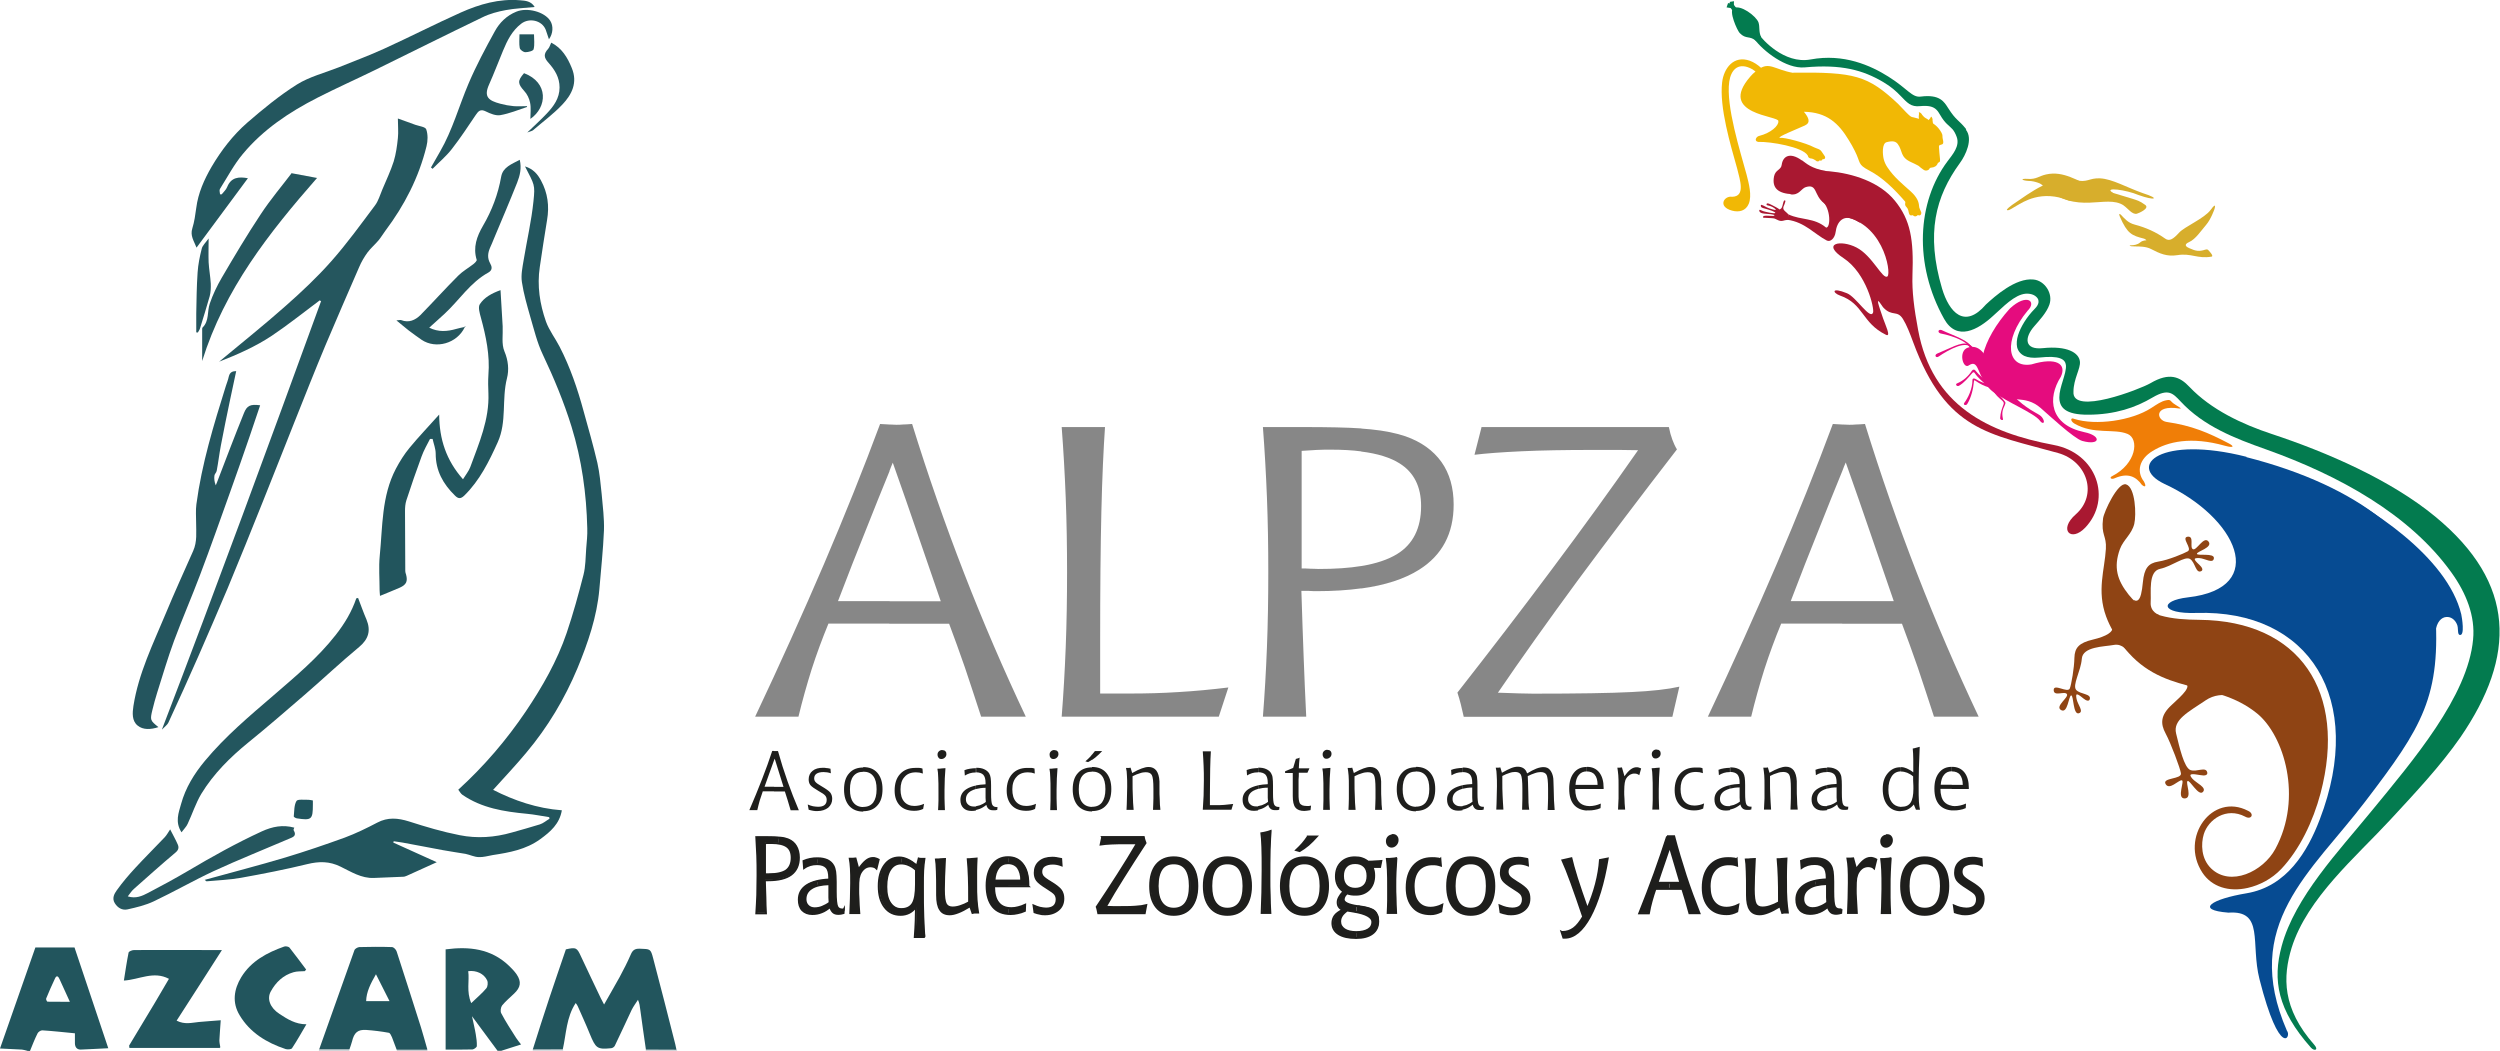 <?xml version="1.0" encoding="UTF-8"?> <svg xmlns="http://www.w3.org/2000/svg" id="Capa_2" data-name="Capa 2" viewBox="0 0 185.86 78.12"><defs><style> .cls-1, .cls-2 { fill: #037b4f; } .cls-3, .cls-4 { fill: #f1b805; } .cls-5, .cls-6 { fill: #e50c7e; } .cls-7 { fill: #c4cacf; } .cls-8 { fill: #c5cacf; } .cls-9 { fill: #24555e; } .cls-10 { fill: #23565e; } .cls-11 { fill: #1e1e1c; } .cls-12 { fill: #22555d; } .cls-13 { fill: #20545d; } .cls-14 { fill: #878787; } .cls-15 { fill: #56747d; } .cls-16 { fill: #25565e; } .cls-17 { fill: #25565f; } .cls-18 { fill: #265760; } .cls-19 { fill: none; stroke: #1e1e1c; stroke-miterlimit: 10; stroke-width: .15px; } .cls-20 { fill: #064b92; } .cls-20, .cls-21, .cls-6, .cls-22, .cls-23, .cls-4, .cls-24, .cls-2 { fill-rule: evenodd; } .cls-21 { fill: #d7ae2c; } .cls-22 { fill: #a91831; } .cls-23 { fill: #8f4414; } .cls-24 { fill: #f07e07; } </style></defs><g id="Capa_1-2" data-name="Capa 1"><g><g id="textos"><g><path class="cls-14" d="m136.96,46.36v-1.67h3.83c-.54-1.59-1.11-3.23-1.69-4.91-.57-1.69-1.21-3.49-1.88-5.4-.09.21-.18.43-.26.65v-3.47h.04c.17,0,.33.02.48.02s.3,0,.48-.02c.18,0,.41-.02.69-.04,1.17,3.78,2.46,7.48,3.87,11.11,1.41,3.63,2.94,7.18,4.58,10.65h-3.32c-.42-1.3-.83-2.53-1.21-3.67-.39-1.13-.79-2.22-1.17-3.24h-4.45,0Zm0-14.8v3.47c-.56,1.37-1.13,2.78-1.71,4.25-.69,1.7-1.39,3.5-2.12,5.41h3.84v1.67h-4.55c-.46,1.12-.88,2.25-1.25,3.4-.36,1.15-.69,2.32-.98,3.52h-3.22c1.86-3.93,3.56-7.72,5.12-11.35,1.55-3.63,2.94-7.1,4.17-10.41.3.02.53.03.7.04h0Zm-35.75,12.18v-1.66c1.11-.18,1.98-.48,2.64-.88,1.2-.73,1.8-1.93,1.8-3.58,0-1.44-.53-2.5-1.6-3.17-.68-.43-1.63-.73-2.85-.88v-1.71c.26.02.5.04.71.06,1.02.1,1.89.28,2.59.52,1.16.41,2.04,1.04,2.66,1.9.61.86.91,1.92.91,3.17,0,2.15-.85,3.76-2.56,4.84-1.09.69-2.53,1.16-4.31,1.4h0Zm8.92-11.99h13.94c.07.36.16.67.26.94s.21.51.34.72c-2.76,3.57-5.22,6.83-7.41,9.79-2.18,2.97-4.15,5.73-5.9,8.3h.1c1.15.04,1.98.07,2.5.07,3.34,0,5.78-.04,7.32-.12,1.54-.07,2.73-.21,3.57-.4l-.52,2.24h-15.51c-.08-.34-.16-.66-.22-.94-.07-.29-.16-.57-.25-.86,2.44-3.12,4.79-6.17,7.01-9.15,2.24-2.99,4.38-5.94,6.42-8.87-.42,0-.87-.02-1.35-.02h-2.07c-1.99,0-3.75.03-5.25.1-1.51.07-2.67.16-3.49.26l.52-2.04h0Zm-43.75,2.63c-.09.21-.18.43-.26.65v-3.47h.04c.17,0,.33.02.48.02s.3,0,.48-.02c.18,0,.41-.02.69-.04,1.17,3.78,2.46,7.48,3.87,11.11,1.41,3.63,2.94,7.18,4.58,10.65h-3.32c-.42-1.3-.83-2.53-1.21-3.67-.39-1.13-.79-2.22-1.17-3.24h-4.45v-1.67h3.83c-.54-1.59-1.11-3.23-1.69-4.91-.57-1.69-1.21-3.49-1.88-5.4h0Zm34.83-2.53v1.71c-.67-.09-1.44-.13-2.27-.13-.34,0-.7,0-1.05.02-.36.02-.74.04-1.12.07v8.74c.14,0,.35,0,.64.02.28,0,.48.02.62.02,1.21,0,2.27-.07,3.18-.22v1.66c-1,.14-2.12.21-3.34.21-.11,0-.3,0-.56-.02-.25,0-.43,0-.56,0,.06,1.83.11,3.48.17,4.95.06,1.47.11,2.93.19,4.4h-3.22c.13-1.65.23-3.37.3-5.16.07-1.79.1-3.65.1-5.58s-.03-3.76-.1-5.55c-.07-1.78-.17-3.53-.3-5.24h2.99c1.85,0,3.29.03,4.31.1h0Zm-22.28-.1h3.22c-.11,1.62-.21,3.72-.27,6.3s-.09,5.77-.09,9.6v3.91h2.2c1.21,0,2.42-.03,3.64-.11,1.22-.07,2.45-.19,3.69-.34l-.71,2.17h-11.68c.13-1.65.23-3.37.3-5.16s.1-3.65.1-5.58-.03-3.76-.1-5.55c-.07-1.78-.17-3.53-.3-5.24h0Zm-12.8,3.28c-.56,1.37-1.13,2.78-1.71,4.25-.69,1.7-1.39,3.5-2.12,5.41h3.84v1.67h-4.55c-.46,1.12-.88,2.25-1.25,3.4-.36,1.15-.69,2.32-.98,3.52h-3.22c1.86-3.93,3.56-7.72,5.12-11.35,1.55-3.63,2.94-7.1,4.17-10.41.3.02.53.03.7.04v3.47h0Z"></path><g><path class="cls-11" d="m128.61,60.21v-.3c.1-.02.19-.04.29-.07.16-.06.3-.13.45-.25,0-.08-.02-.19-.02-.3v-.75c-.28,0-.51.04-.71.09v-.27c.21-.04.44-.07.71-.08v-.11c0-.28-.06-.48-.17-.6-.11-.11-.29-.18-.53-.18v-.34h0c.24,0,.43.03.6.11.16.07.29.18.37.31.06.1.09.21.11.34.02.14.03.33.03.57v.56c0,.46.03.75.09.86s.16.17.31.17h.08l-.02.21s-.09.02-.14.03c-.05,0-.11,0-.18,0-.13,0-.24-.03-.32-.1s-.14-.16-.17-.3c-.17.14-.35.25-.53.31-.08.03-.16.05-.24.07h0Zm0-3.15v.34h-.02c-.16,0-.3.02-.43.06-.13.04-.25.1-.37.17l-.03-.4c.13-.05.26-.09.41-.11.14-.02.3-.04.45-.04h0Zm0,1.3v.27c-.14.04-.26.09-.37.15-.25.15-.37.35-.37.62,0,.16.05.28.16.38.11.1.24.15.41.15.06,0,.11,0,.17,0v.3c-.11.02-.21.03-.32.03-.26,0-.46-.07-.61-.22s-.22-.35-.22-.61c0-.34.16-.62.48-.81.18-.11.4-.19.67-.25h0Zm-10.66,1.9v-.35c.07,0,.15.02.22.02.14,0,.28-.02.42-.05.14-.03.28-.08.42-.14l-.02.34c-.16.07-.3.11-.44.13-.14.03-.28.04-.42.04h-.17Zm0-1.6v-.31h.82c0-.34-.07-.58-.21-.75-.13-.17-.34-.25-.6-.25h0v-.34h.02c.39,0,.69.14.91.41.22.28.33.66.33,1.15v.09s-1.26,0-1.26,0Zm2.82-.95c.16-.23.31-.4.46-.51.15-.11.29-.16.43-.16.06,0,.11,0,.17.02.06.02.11.04.18.07l-.14.5s-.1-.07-.16-.09c-.06-.02-.12-.03-.2-.03-.12,0-.23.03-.34.09-.1.07-.19.15-.26.26-.06.09-.1.21-.12.34s-.04.35-.04.65c0,.15,0,.32.02.53,0,.21.02.48.05.81h-.53c.02-.27.02-.55.04-.84,0-.29,0-.58,0-.88,0-.34,0-.62-.02-.84-.02-.21-.04-.4-.07-.56h.2s.08-.02.14-.02l.19.66h0Zm2.62-.64c-.02.25-.04.5-.05.76,0,.26-.02.54-.02.83,0,.2,0,.42,0,.66,0,.25.02.53.03.87h-.51c.02-.25.02-.48.03-.71,0-.23,0-.45,0-.67,0-.45,0-.81-.02-1.07,0-.25-.03-.47-.06-.63.11,0,.22,0,.31-.02.09,0,.17-.02.25-.02h0Zm-.22-1.34c.09,0,.16.02.21.08.06.05.08.12.08.21,0,.1-.03.19-.11.26s-.16.11-.26.11c-.08,0-.16-.02-.21-.09-.05-.06-.08-.14-.08-.24s.03-.17.1-.24.16-.1.25-.1h0Zm3.4,1.38l.03.37c-.07-.02-.16-.05-.25-.07-.08,0-.17-.02-.26-.02-.37,0-.66.11-.85.34-.21.22-.3.53-.3.93s.09.7.27.91.44.32.77.32c.11,0,.24-.02.35-.04.11-.02.24-.07.36-.12l-.07.38c-.11.05-.21.09-.33.11-.11.02-.22.03-.33.03-.46,0-.82-.13-1.07-.39s-.39-.63-.39-1.11c0-.52.14-.94.41-1.24.28-.3.65-.45,1.12-.45.13,0,.23,0,.3,0,.07,0,.15.02.21.04h0Zm-8.62-.1v.34c-.24,0-.43.09-.57.26-.15.17-.23.42-.25.74h.82v.31h-.84c0,.43.1.75.27.95.13.16.33.26.57.3v.35c-.39-.03-.7-.17-.92-.41-.25-.28-.37-.68-.37-1.21,0-.5.11-.89.35-1.19.23-.29.55-.43.94-.43h0Zm-9.22,3.21v-.3c.1-.02.19-.04.29-.07.16-.06.3-.13.45-.25,0-.08-.02-.19-.02-.3v-.75c-.28,0-.51.04-.71.09v-.27c.21-.04.45-.07.71-.08v-.11c0-.28-.06-.48-.17-.6-.11-.11-.29-.18-.54-.18v-.34h0c.24,0,.43.03.6.11.16.07.29.18.36.31.06.1.1.21.11.34.02.14.03.33.03.57v.56c0,.46.03.75.09.86s.16.17.31.17h.08l-.02.21s-.09.02-.14.03c-.05,0-.11,0-.18,0-.13,0-.24-.03-.32-.1s-.14-.16-.17-.3c-.17.14-.34.25-.52.31-.08.03-.16.05-.25.07h0Zm4.8-2.72c.25-.16.49-.28.69-.36.21-.08.39-.11.53-.11.21,0,.37.07.49.22s.21.36.24.63c0,.04.02.32.03.84,0,.52.03,1.03.07,1.5h-.52c.02-.33.02-.62.03-.87,0-.25,0-.48,0-.71,0-.55-.04-.89-.11-1.03-.08-.14-.22-.21-.43-.21-.12,0-.27.02-.44.08-.17.05-.34.13-.53.22.02.25.02.66.04,1.23,0,.57.02.99.07,1.27h-.53c0-.26.02-.53.02-.79s0-.52,0-.78c0-.55-.04-.89-.11-1.03-.08-.14-.22-.21-.43-.21-.12,0-.27.02-.43.08-.16.05-.34.12-.52.22v.45c0,.33,0,.66.02,1,.02.34.03.69.06,1.05h-.53c.02-.27.02-.55.03-.84s.02-.58.02-.88c0-.34,0-.62-.02-.84,0-.22-.03-.4-.07-.56h.2s.09,0,.14-.02l.12.4c.29-.16.52-.28.7-.35.18-.07.34-.1.48-.1.16,0,.31.04.43.12.12.08.21.21.25.35v-.02Zm-4.8-.43v.34h-.02c-.16,0-.3.02-.43.06-.13.04-.25.1-.37.17l-.03-.4c.13-.05.26-.09.41-.11.14-.02.29-.04.44-.04h0Zm0,1.3v.27c-.14.04-.26.09-.37.15-.25.15-.37.35-.37.62,0,.16.05.28.16.38s.24.15.41.15c.06,0,.11,0,.17,0v.3c-.11.02-.21.03-.32.03-.26,0-.46-.07-.61-.22s-.22-.35-.22-.61c0-.34.16-.62.48-.81.18-.11.4-.19.66-.25h0Zm-3.46,1.94v-.34h0c.33,0,.57-.11.74-.33.16-.22.25-.54.25-.98s-.08-.76-.25-.98-.41-.33-.75-.33h0v-.34h0c.46,0,.81.14,1.06.43s.38.69.38,1.21-.12.93-.38,1.21c-.25.29-.61.43-1.06.43h0Zm0-3.29v.34c-.33,0-.57.11-.74.33-.16.22-.25.54-.25.98s.08.75.25.97c.17.22.42.34.74.34v.34c-.45,0-.8-.15-1.05-.43-.25-.29-.38-.69-.38-1.21s.12-.93.38-1.21c.25-.29.6-.43,1.06-.43h-.02Zm-11.74,3.21v-.3c.1-.02.19-.04.29-.07.16-.06.3-.13.45-.25,0-.08-.02-.19-.02-.3v-.75c-.28,0-.51.04-.71.09v-.27c.21-.04.45-.07.71-.08v-.11c0-.28-.06-.48-.17-.6-.11-.11-.29-.18-.54-.18v-.34h0c.24,0,.43.03.6.11s.29.18.36.31c.06.1.1.21.11.34.02.14.03.33.03.57v.56c0,.46.03.75.09.86s.16.17.31.17h.08l-.02.21s-.09.02-.14.03c-.05,0-.11,0-.18,0-.13,0-.24-.03-.32-.1s-.14-.16-.17-.3c-.17.14-.34.25-.52.31-.08.03-.16.05-.25.07h.02Zm3.09-3.92c-.02.16-.03.31-.04.44s-.02.25-.02.37h.79l-.15.33h-.64c0,.17,0,.34-.02.52v.99c0,.22,0,.39.02.5.02.11.04.19.07.25.04.07.1.11.19.16.08.03.19.05.32.05.07,0,.12,0,.17,0s.1-.02.16-.03l-.04.34c-.09.02-.17.03-.25.04s-.15.02-.21.02c-.3,0-.52-.08-.66-.25s-.2-.46-.2-.86v-1.71h-.57v-.13l.6-.25.2-.67s.1-.02.15-.04c.05-.02.1-.03.14-.06h-.02Zm2.29.78c-.02.25-.04.5-.05.76,0,.26-.02.54-.02.83,0,.2,0,.42,0,.66,0,.25.02.53.03.87h-.5c0-.25.02-.48.02-.71s0-.45,0-.67c0-.45,0-.81-.02-1.07,0-.25-.03-.47-.06-.63.11,0,.22,0,.31-.02.09,0,.17-.02.25-.02h0Zm-.22-1.34c.09,0,.16.02.22.08.05.05.08.12.08.21,0,.1-.03.19-.11.26s-.16.11-.26.11c-.08,0-.16-.02-.21-.09-.05-.06-.08-.14-.08-.24s.03-.17.1-.24c.07-.07.16-.1.25-.1h0Zm4.07,4.46h-.53c.02-.33.02-.62.03-.86,0-.25,0-.48,0-.7,0-.55-.04-.89-.12-1.03-.08-.14-.23-.21-.45-.21-.13,0-.28.02-.45.08-.17.05-.35.12-.54.22v.45c0,.33,0,.66.02,1,0,.34.03.69.06,1.05h-.53c.02-.27.02-.55.03-.84,0-.29,0-.58,0-.88,0-.34,0-.62-.02-.84-.02-.22-.04-.4-.07-.56h.2s.09,0,.14-.02l.12.4c.28-.16.52-.27.71-.34s.36-.11.51-.11c.25,0,.44.09.58.27.13.18.21.44.23.8v.54c0,.27,0,.54.02.8,0,.26.02.52.05.77h0Zm-9.23-3.13v.34h-.02c-.16,0-.3.02-.43.06s-.25.1-.37.17l-.03-.4c.13-.05.26-.09.41-.11.14-.02.3-.04.45-.04h0Zm0,1.3v.27c-.14.04-.26.09-.37.15-.25.15-.37.35-.37.62,0,.16.05.28.16.38.1.1.24.15.41.15.06,0,.11,0,.17,0v.3c-.11.02-.21.03-.32.03-.26,0-.46-.07-.61-.22s-.22-.35-.22-.61c0-.34.16-.62.48-.81.18-.11.4-.19.66-.25h0Zm-12.34,1.94v-.34h0c.33,0,.57-.11.74-.33.16-.22.25-.54.25-.98s-.08-.76-.25-.98-.41-.33-.75-.33h0v-.34h0c.46,0,.81.14,1.06.43.25.29.38.69.38,1.21s-.12.93-.38,1.21c-.25.29-.61.43-1.06.43h0Zm0-3.84v-.38c.07-.08.14-.17.21-.26h.54c-.17.18-.34.34-.51.48-.08.06-.16.11-.23.17h0Zm5.05,3.73h-.52c.02-.33.02-.62.03-.86,0-.25,0-.48,0-.7,0-.55-.04-.89-.12-1.03-.08-.14-.23-.21-.45-.21-.13,0-.28.02-.44.08-.17.05-.35.12-.54.22v.45c0,.33,0,.66.02,1,0,.34.03.69.06,1.05h-.53c.02-.27.02-.55.03-.84,0-.29.02-.58.02-.88,0-.34,0-.62-.02-.84,0-.22-.03-.4-.07-.56h.2s.09,0,.14-.02l.12.4c.28-.16.52-.27.71-.34s.36-.11.51-.11c.25,0,.44.09.58.27.13.18.21.44.23.8v.54c0,.27,0,.54.02.8,0,.26.02.52.05.77h0Zm3.19-4.35h.59c-.02.33-.04.75-.05,1.27,0,.52-.02,1.16-.02,1.94v.79h.4c.22,0,.44,0,.66-.02.22-.02.45-.04.67-.07l-.13.43h-2.13c.02-.34.04-.68.06-1.04,0-.36.02-.74.02-1.12s0-.76-.02-1.12-.03-.71-.06-1.06Zm-8.24.24v.38c-.1.07-.21.13-.3.18l-.2-.06c.13-.11.26-.23.38-.36.04-.05.08-.1.12-.15h0Zm0,.93v.34c-.33,0-.57.11-.74.33-.17.22-.25.54-.25.98s.08.75.25.97.42.34.74.34v.34c-.45,0-.8-.15-1.06-.43-.25-.29-.38-.69-.38-1.21s.12-.93.38-1.21c.25-.29.61-.43,1.06-.43h0Zm-8.64,3.21v-.3c.1-.02.19-.04.29-.07.16-.06.3-.13.45-.25,0-.08-.02-.19-.02-.3v-.75c-.28,0-.51.04-.71.09v-.27c.21-.04.44-.07.71-.08v-.11c0-.28-.06-.48-.17-.6-.11-.11-.29-.18-.53-.18v-.34h0c.24,0,.43.03.6.11.16.07.29.18.37.31.06.1.09.21.11.34.02.14.03.33.03.57v.56c0,.46.03.75.09.86s.16.17.31.17h.08l-.02.21s-.09.02-.14.03c-.05,0-.11,0-.18,0-.13,0-.24-.03-.32-.1-.08-.07-.14-.16-.17-.3-.17.14-.35.25-.53.31-.08.03-.16.05-.24.07h0Zm4.36-3.1l.02.37c-.07-.02-.16-.05-.25-.07-.08,0-.17-.02-.26-.02-.37,0-.66.11-.85.34-.21.22-.31.53-.31.93s.09.7.27.91.44.32.78.32c.11,0,.24-.02.35-.04.11-.02.24-.07.36-.12l-.07.38c-.11.05-.21.09-.32.11-.11.02-.22.03-.33.03-.46,0-.82-.13-1.07-.39s-.39-.63-.39-1.11c0-.52.14-.94.41-1.24s.65-.45,1.12-.45c.13,0,.23,0,.3,0,.07,0,.15.02.21.04h0Zm1.71-.03c-.02.25-.04.5-.05.76s-.02.54-.02.83c0,.2,0,.42,0,.66,0,.25.02.53.03.87h-.5c0-.25.02-.48.02-.71s0-.45,0-.67c0-.45,0-.81-.02-1.07,0-.25-.03-.47-.06-.63.11,0,.22,0,.31-.02.09,0,.17-.02.25-.02h0Zm-.22-1.34c.09,0,.16.02.21.08.06.05.08.12.08.21,0,.1-.04.19-.11.26-.07.07-.16.11-.26.11-.08,0-.16-.02-.21-.09-.06-.06-.08-.14-.08-.24s.03-.17.1-.24.16-.1.25-.1h0Zm-5.85,1.32v.34h-.02c-.16,0-.3.02-.43.06s-.25.1-.37.17l-.03-.4c.13-.05.26-.09.41-.11.14-.02.3-.04.45-.04h0Zm0,1.3v.27c-.14.04-.26.09-.37.15-.25.15-.37.35-.37.62,0,.16.05.28.16.38.11.1.24.15.41.15.06,0,.11,0,.17,0v.3c-.11.02-.21.03-.32.03-.26,0-.46-.07-.61-.22s-.22-.35-.22-.61c0-.34.16-.62.48-.81.18-.11.4-.19.67-.25h0Zm-8.37,1.94v-.34h0c.33,0,.57-.11.74-.33.16-.22.25-.54.25-.98s-.08-.76-.25-.98-.41-.33-.75-.33h0v-.34h0c.46,0,.81.14,1.06.43s.38.69.38,1.21-.12.93-.38,1.21c-.25.29-.61.43-1.06.43h0Zm4.4-3.19l.03.37c-.08-.02-.16-.05-.25-.07-.08,0-.17-.02-.26-.02-.37,0-.66.11-.85.34-.21.22-.3.53-.3.93s.09.7.27.91.44.32.77.32c.11,0,.24-.02.35-.04.11-.02.24-.07.36-.12l-.07.38c-.11.05-.21.09-.33.11-.11.02-.22.03-.33.03-.46,0-.82-.13-1.07-.39-.25-.26-.39-.63-.39-1.11,0-.52.13-.94.41-1.24s.65-.45,1.12-.45c.12,0,.23,0,.3,0,.07,0,.15.02.21.04h0Zm1.71-.03c-.02.25-.04.5-.05.76s-.02.54-.02.83c0,.2,0,.42,0,.66,0,.25.02.53.03.87h-.51c.02-.25.02-.48.03-.71,0-.23,0-.45,0-.67,0-.45,0-.81-.02-1.07,0-.25-.03-.47-.06-.63.11,0,.22,0,.31-.02.09,0,.17-.02.25-.02h0Zm-.22-1.34c.09,0,.16.02.21.08.06.05.08.12.08.21,0,.1-.03.19-.11.26-.07.07-.16.11-.26.11-.08,0-.16-.02-.21-.09-.05-.06-.08-.14-.08-.24s.03-.17.1-.24.16-.1.25-.1h0Zm-12.48.64s-.03.09-.05.13v-.7h.18s.07,0,.12,0c.21.76.45,1.52.71,2.25s.54,1.45.84,2.15h-.61c-.07-.26-.16-.51-.22-.74-.07-.23-.15-.45-.21-.66h-.81v-.34h.71c-.1-.32-.21-.66-.31-.99-.11-.34-.22-.71-.34-1.09h0Zm6.59.63v.34c-.33,0-.57.11-.74.33-.17.22-.25.54-.25.98s.08.75.25.97.42.34.74.34v.34c-.45,0-.8-.15-1.05-.43-.25-.29-.38-.69-.38-1.21s.12-.93.38-1.21c.25-.29.6-.43,1.06-.43h0Zm-2.44.1l.03.35c-.1-.03-.19-.06-.28-.07s-.17-.02-.26-.02c-.23,0-.4.04-.52.12-.12.08-.18.2-.18.35,0,.1.03.19.1.27s.21.18.44.31c.34.2.57.36.66.48.09.12.14.28.14.46,0,.27-.1.48-.3.66-.21.16-.48.25-.8.25-.1,0-.21,0-.31-.02s-.22-.04-.34-.08l-.07-.39c.13.06.26.1.39.13.13.02.25.04.38.04.21,0,.37-.04.48-.13.11-.09.16-.22.16-.39,0-.11-.03-.21-.1-.3s-.24-.21-.5-.35c-.31-.18-.52-.33-.61-.44-.09-.11-.13-.26-.13-.43,0-.26.1-.48.29-.63.19-.16.45-.23.79-.23.07,0,.14,0,.22.02.08,0,.19.02.31.05h.02Zm-4.2-.6c-.1.28-.21.57-.31.86-.12.34-.25.71-.39,1.09h.71v.34h-.84c-.08.23-.16.46-.23.69-.07.23-.12.47-.18.71h-.59c.34-.8.66-1.56.94-2.29.29-.74.54-1.44.76-2.11.06,0,.1,0,.13,0,0,0,0,.7,0,.7Z"></path><path class="cls-11" d="m145.1,60.26v-.35c.07,0,.14.02.22.02.14,0,.28-.02.42-.05.14-.03.28-.08.42-.14l-.02.34c-.16.07-.3.11-.44.13-.14.03-.28.04-.42.04h-.17Zm0-1.6v-.31h.82c0-.34-.08-.58-.21-.75-.13-.17-.34-.25-.6-.25h0v-.34h.02c.39,0,.69.14.91.41.22.28.33.66.33,1.15v.09s-1.26,0-1.26,0Zm0-1.66v.34c-.25,0-.43.09-.57.26-.15.17-.22.42-.25.74h.82v.31h-.84c0,.43.1.75.27.95.14.16.33.26.57.3v.35c-.39-.03-.7-.17-.92-.41-.25-.28-.37-.68-.37-1.21,0-.5.11-.89.35-1.19.23-.29.54-.43.94-.43h0Zm-3.78,3.3v-.32h.06c.31,0,.53-.11.66-.31.14-.21.21-.56.21-1.03,0-.1,0-.3-.02-.61,0-.13,0-.25,0-.31-.14-.12-.3-.21-.44-.27-.16-.06-.3-.09-.46-.09h0v-.33c.15,0,.3.04.43.1.16.07.32.16.48.29,0-.34,0-.67,0-.97s-.02-.57-.04-.8c.09-.02.17-.03.26-.06.08-.02.17-.04.26-.07-.02.58-.04,1.11-.06,1.57,0,.46-.02.88-.02,1.25,0,.6,0,1.02.02,1.26.02.24.04.44.08.6h-.3l-.16-.39c-.13.16-.28.28-.45.37-.16.08-.34.11-.52.12h0Zm0-3.28v.33c-.29,0-.52.12-.68.36-.16.24-.25.57-.25.99s.09.73.26.95c.16.21.39.32.67.34v.32h-.03c-.4,0-.72-.15-.96-.44s-.36-.7-.36-1.21.12-.87.37-1.17c.25-.3.56-.45.94-.45h.05l-.02-.02Zm-5.5,3.19v-.3c.1-.02.19-.04.29-.07.16-.06.3-.13.45-.25,0-.08-.02-.19-.02-.3v-.75c-.28,0-.51.04-.71.09v-.27c.21-.04.45-.07.71-.08v-.11c0-.28-.06-.48-.17-.6-.11-.11-.29-.18-.54-.18v-.34h0c.24,0,.43.03.6.11.16.07.29.18.36.31.06.1.1.21.11.34.02.14.03.33.03.57v.56c0,.46.03.75.09.86s.16.17.31.17h.08l-.02.21s-.09.02-.14.03c-.05,0-.11,0-.18,0-.13,0-.24-.03-.32-.1s-.14-.16-.17-.3c-.17.14-.34.25-.52.31-.08.03-.16.05-.25.07h0Zm-2.18-.02h-.53c.02-.33.02-.62.03-.86,0-.25,0-.48,0-.7,0-.55-.04-.89-.12-1.03-.08-.14-.23-.21-.45-.21-.13,0-.28.02-.44.08-.17.05-.35.12-.54.22v.45c0,.33,0,.66.02,1,.02.34.03.69.06,1.05h-.53c.02-.27.02-.55.04-.84,0-.29,0-.58,0-.88,0-.34,0-.62-.02-.84-.02-.22-.04-.4-.07-.56h.2s.09,0,.14-.02l.12.4c.28-.16.52-.27.71-.34.2-.07.36-.11.51-.11.25,0,.44.09.58.27.13.18.21.44.23.8v.54c0,.27,0,.54.02.8,0,.26.02.52.05.77h0Zm2.18-3.13v.34h-.02c-.16,0-.3.02-.43.06-.13.04-.25.1-.37.17l-.03-.4c.13-.05.26-.09.41-.11.14-.02.29-.04.44-.04h0Zm0,1.3v.27c-.14.04-.26.09-.36.15-.25.15-.37.35-.37.62,0,.16.05.28.16.38.11.1.24.15.41.15.06,0,.11,0,.17,0v.3c-.11.02-.21.03-.32.03-.26,0-.46-.07-.61-.22s-.22-.35-.22-.61c0-.34.16-.62.48-.81.18-.11.4-.19.66-.25h0Z"></path></g><g><g><path class="cls-11" d="m134.95,67.91v-.39c.11-.02.23-.05.34-.09.19-.07.37-.17.55-.31,0-.11-.02-.25-.02-.39,0-.16,0-.34,0-.57v-.41c-.34,0-.62.05-.86.11v-.35c.25-.06.54-.09.86-.1v-.14c0-.35-.07-.62-.21-.77-.13-.16-.35-.23-.66-.24v-.43h0c.29,0,.53.05.73.14.2.1.34.23.44.41.07.12.11.27.14.45.02.17.04.43.04.75v.72c0,.6.04.97.11,1.12s.2.22.39.22h.11l-.02.26s-.11.03-.17.04-.13.02-.22.02c-.16,0-.3-.04-.39-.13s-.17-.22-.21-.39c-.21.18-.42.32-.64.4-.1.04-.2.07-.3.09h0v-.02Zm3.03-3.25c.2-.3.39-.52.56-.66.17-.14.35-.21.52-.21.07,0,.13,0,.21.03.07.02.15.05.22.09l-.16.65c-.06-.06-.12-.1-.2-.12-.07-.02-.15-.04-.24-.04-.15,0-.28.04-.41.11-.12.08-.23.19-.32.34-.07.11-.12.26-.16.44-.03.17-.04.45-.04.84,0,.19,0,.42.02.69.02.27.03.62.06,1.06h-.65c.02-.35.03-.72.04-1.09,0-.37.02-.75.02-1.14,0-.45,0-.81-.02-1.09-.02-.28-.04-.52-.08-.72h.11s.09,0,.14,0c.05,0,.11-.02.17-.02l.23.85h0Zm-3.03-.85v.43h-.03c-.19,0-.35.02-.52.07-.16.05-.31.12-.45.22l-.04-.52c.16-.07.32-.11.49-.15s.35-.05.55-.05h0Zm0,1.68v.35c-.17.05-.32.11-.44.2-.3.19-.45.46-.45.81,0,.21.07.37.19.49s.29.19.49.19c.07,0,.14,0,.21-.02v.39c-.13.02-.26.04-.39.04-.31,0-.57-.1-.74-.28-.18-.19-.27-.45-.27-.79,0-.45.2-.8.58-1.06.22-.14.49-.25.81-.32h0v-.02Zm-10.85.57v-.43h.85c-.12-.42-.25-.85-.38-1.29-.13-.44-.27-.92-.42-1.42-.02.06-.04.11-.06.17v-.91h.22s.09,0,.16,0c.26.99.55,1.97.86,2.92.31.95.66,1.89,1.02,2.8h-.74c-.1-.34-.19-.66-.27-.96-.09-.3-.17-.58-.26-.85h-.99v-.02Zm5.02-2.2l.03.48c-.09-.03-.19-.06-.3-.08-.1-.02-.21-.02-.32-.02-.44,0-.8.15-1.04.43-.25.29-.38.69-.38,1.21s.11.91.33,1.18c.22.28.53.42.94.42.15,0,.29-.02.43-.06.14-.03.29-.09.43-.16l-.08.49c-.13.07-.26.11-.39.15s-.26.05-.4.05c-.56,0-.99-.17-1.3-.52s-.47-.82-.47-1.44c0-.68.16-1.21.5-1.61.34-.39.79-.59,1.37-.59.16,0,.28,0,.37.02.09,0,.18.02.25.06h.02Zm3.21,3.51c-.34.21-.64.36-.87.45s-.44.14-.62.14c-.33,0-.57-.11-.72-.34-.16-.23-.23-.59-.23-1.08v-.3c0-.58,0-1.08-.02-1.49-.02-.42-.03-.71-.06-.86.11,0,.23,0,.34-.02.11,0,.22-.02.32-.02-.02.52-.04.96-.06,1.31,0,.36-.02.67-.02.94,0,.55.05.91.14,1.09.1.18.26.27.51.27.17,0,.36-.03.57-.1s.43-.16.66-.29v-.34c0-.54,0-1.05-.02-1.52-.02-.48-.04-.92-.08-1.34.09,0,.19,0,.3-.02.11,0,.22-.02.35-.03-.02.31-.02.62-.03.92s0,.58,0,.86c0,.5,0,.94.03,1.29s.06.67.1.94h-.11s-.09,0-.14,0c-.05,0-.11.02-.16.03l-.17-.52h0Zm-8.23-5.2v.91c-.12.36-.25.73-.39,1.12-.16.44-.31.92-.48,1.42h.85v.43h-1.02c-.1.3-.2.59-.28.89-.08.3-.16.61-.21.93h-.71c.41-1.03.8-2.03,1.14-2.98.34-.96.66-1.87.93-2.73.07,0,.11,0,.16,0h0Zm-14.75,5.83v-.44h0c.4,0,.7-.14.9-.43s.3-.71.3-1.26-.1-.99-.3-1.27c-.21-.28-.5-.42-.9-.42h0v-.44h0c.56,0,.98.19,1.29.56s.46.9.46,1.57-.16,1.2-.46,1.57c-.3.38-.74.57-1.29.57h0Zm4.22-4.14l.04.46c-.11-.04-.22-.08-.34-.1-.11-.02-.21-.03-.31-.03-.28,0-.49.06-.64.16-.15.11-.22.25-.22.45,0,.13.04.25.12.35s.26.24.54.41c.42.25.69.47.8.63.11.16.16.36.16.6,0,.35-.12.63-.37.84-.25.21-.57.33-.98.33-.12,0-.25,0-.38-.04-.13-.02-.26-.06-.41-.11l-.07-.5c.16.07.32.13.48.17.16.03.3.06.46.06.25,0,.45-.06.58-.17.13-.11.21-.29.21-.51,0-.15-.04-.28-.12-.39-.08-.11-.29-.26-.62-.46-.39-.24-.63-.43-.74-.58-.11-.16-.16-.34-.16-.55,0-.34.11-.62.35-.82.23-.2.55-.3.95-.3.08,0,.17,0,.28.02.11.02.23.04.38.07h0Zm2.56,5.42h.06c.3,0,.57-.09.82-.27s.48-.48.71-.87c-.32-.97-.62-1.8-.88-2.53-.26-.71-.48-1.27-.66-1.66l.66-.15c.07.3.2.8.41,1.47s.48,1.44.78,2.29c.26-.62.48-1.22.64-1.84.16-.62.26-1.21.3-1.79l.57-.11c-.31,1.84-.75,3.28-1.31,4.32-.57,1.04-1.19,1.56-1.88,1.56h-.1l-.14-.43h0Zm-6.77-5.55v.44c-.4,0-.7.14-.9.43s-.3.71-.3,1.26.1.97.3,1.26c.21.29.51.43.9.43v.44c-.55,0-.98-.19-1.29-.57-.31-.38-.46-.9-.46-1.57s.16-1.21.46-1.57.73-.56,1.29-.56h0Zm-8.52,5.98v-.41c.39,0,.67-.07.89-.2.21-.13.31-.32.31-.56,0-.33-.4-.57-1.2-.74v-.48s.08.02.13.02c.03,0,.06,0,.07,0,.02,0,.06,0,.11.02.54.07.89.19,1.07.34.1.09.17.2.22.33s.07.27.07.43c0,.39-.14.71-.43.92-.28.21-.69.32-1.21.32h-.03v-.02Zm0-3.22v-.41c.26,0,.47-.09.62-.25.16-.16.24-.4.24-.71s-.08-.55-.24-.71c-.15-.16-.35-.24-.62-.25v-.43c.17,0,.34.03.48.08.17.06.31.14.44.25.19,0,.35,0,.51-.02.16,0,.3-.02.44-.03l-.09.44h-.57c.04.1.08.21.1.31.02.11.03.21.03.33,0,.43-.12.76-.37,1.03-.25.25-.57.39-.98.39h0Zm2.99-2.67c-.02.32-.04.65-.06,1s-.02.71-.02,1.08c0,.26,0,.54.02.85,0,.31.02.69.04,1.12h-.62c.02-.31.02-.62.03-.93,0-.3,0-.59,0-.87,0-.59,0-1.05-.02-1.39-.02-.34-.04-.61-.07-.82.15,0,.27,0,.39-.02.11,0,.21-.02.3-.04h0Zm-.27-1.74c.11,0,.2.03.26.1.07.07.1.16.1.27,0,.13-.04.24-.13.34s-.2.15-.31.15c-.1,0-.19-.04-.25-.11-.07-.08-.1-.18-.1-.3,0-.11.04-.22.12-.3.08-.08.19-.12.31-.12h0Zm3.54,1.79l.04.48c-.09-.03-.19-.06-.3-.08-.1-.02-.21-.02-.32-.02-.44,0-.8.15-1.04.43s-.37.69-.37,1.21.11.91.33,1.18c.22.28.53.42.94.42.15,0,.29-.02.43-.06.14-.03.29-.09.43-.16l-.08.49c-.13.07-.26.11-.39.15s-.26.05-.4.05c-.56,0-1-.17-1.3-.52-.31-.34-.47-.82-.47-1.44,0-.68.16-1.21.5-1.61.34-.39.79-.59,1.37-.59.16,0,.28,0,.37.02.09,0,.18.02.25.06h0Zm-6.26-.13v.43h-.07c-.29,0-.51.08-.67.25s-.24.4-.24.71.08.54.24.71c.16.16.39.25.67.25h.07v.41c-.13,0-.25,0-.36-.02-.11-.02-.21-.04-.3-.08-.08.07-.15.15-.19.22s-.07.16-.07.24c0,.22.3.38.9.48v.48c-.07,0-.12-.02-.19-.03-.21-.03-.37-.07-.48-.08-.19.14-.33.28-.4.4-.08.13-.12.26-.12.42,0,.25.11.43.32.58.21.14.51.21.88.21h0v.41c-.55,0-.97-.1-1.27-.29-.3-.19-.46-.46-.46-.81,0-.21.06-.4.17-.55s.31-.3.6-.44c-.12-.05-.22-.12-.28-.21-.07-.09-.1-.21-.1-.34s.03-.25.11-.39c.07-.13.17-.27.32-.42-.19-.13-.33-.29-.42-.47-.09-.18-.14-.39-.14-.64,0-.43.12-.78.38-1.04.25-.25.59-.39,1.02-.39h.07Zm-3.84,4.27v-.44h0c.4,0,.7-.14.9-.43s.3-.71.3-1.26-.1-.99-.3-1.27c-.21-.28-.5-.42-.9-.42h0v-.44h0c.56,0,.98.19,1.29.56s.46.9.46,1.57-.16,1.2-.46,1.57c-.3.38-.74.57-1.29.57h0Zm0-4.99v-.49c.08-.11.17-.23.25-.34h.66c-.21.23-.41.44-.62.62-.09.08-.19.16-.28.22Zm0-.49v.49c-.12.09-.25.17-.37.24l-.25-.07c.16-.15.31-.3.46-.47.05-.07.11-.12.16-.19h0Zm0,1.2v.44c-.4,0-.7.14-.9.43s-.3.71-.3,1.26.1.97.3,1.26c.21.29.51.43.9.43v.44c-.55,0-.98-.19-1.29-.57s-.46-.9-.46-1.57.16-1.21.46-1.57c.3-.37.73-.56,1.29-.56h0Zm-5.72,4.27v-.44h0c.4,0,.7-.14.9-.43s.3-.71.3-1.26-.1-.99-.3-1.27c-.2-.28-.5-.42-.9-.42h0v-.44h0c.56,0,.98.19,1.29.56s.46.9.46,1.57-.16,1.2-.46,1.57c-.3.38-.74.57-1.29.57h0Zm3.21-6.22c-.02.27-.05.73-.07,1.36-.02.64-.02,1.38-.02,2.21,0,.36,0,.75.02,1.16,0,.42.02.87.05,1.35h-.64c.02-.48.03-.98.05-1.52,0-.53.02-1.1.02-1.69,0-.64,0-1.21-.02-1.69s-.04-.82-.07-1.02c.12-.02.25-.04.35-.07.11-.02.22-.06.33-.1h0Zm-3.21,1.95v.44c-.4,0-.7.14-.9.43s-.3.71-.3,1.26.1.97.31,1.26c.21.29.5.43.89.43v.44c-.55,0-.98-.19-1.29-.57s-.46-.9-.46-1.57.16-1.21.46-1.57c.3-.37.74-.56,1.29-.56h0Zm-3.99,4.27v-.44h0c.4,0,.7-.14.9-.43s.3-.71.3-1.26-.1-.99-.3-1.27c-.2-.28-.5-.42-.9-.42h0v-.44h0c.56,0,.98.19,1.29.56s.46.9.46,1.57-.16,1.2-.46,1.57c-.3.38-.74.57-1.29.57h0Zm0-4.27v.44c-.4,0-.7.14-.9.43s-.3.71-.3,1.26.1.97.31,1.26c.21.29.5.43.89.43v.44c-.55,0-.98-.19-1.29-.57s-.46-.9-.46-1.57.16-1.21.46-1.57c.3-.37.74-.56,1.29-.56h0Zm-12.34,4.22v-.45c.08,0,.17.02.27.02.17,0,.34-.02.51-.07.17-.04.34-.1.51-.18l-.02.45c-.19.08-.37.14-.54.17-.17.04-.34.06-.51.06-.07,0-.14,0-.21,0h0Zm0-2.08v-.41h1c0-.43-.1-.75-.26-.98-.16-.21-.41-.33-.73-.33h0v-.44h.02c.48,0,.84.18,1.11.54s.4.85.4,1.49v.12h-1.53Zm3.96-2.02l.03.46c-.11-.04-.22-.08-.34-.1-.11-.02-.21-.03-.31-.03-.28,0-.48.06-.64.16-.15.11-.22.25-.22.45,0,.13.04.25.12.35s.26.24.55.41c.42.25.69.47.8.63.11.16.17.36.17.6,0,.35-.12.63-.37.84-.25.21-.57.33-.98.33-.11,0-.25,0-.38-.04-.13-.02-.27-.06-.41-.11l-.07-.5c.16.07.31.13.47.17.16.03.3.06.46.06.25,0,.45-.06.58-.17s.21-.29.21-.51c0-.15-.04-.28-.12-.39-.08-.11-.29-.26-.61-.46-.39-.24-.63-.43-.74-.58s-.16-.34-.16-.55c0-.34.11-.62.35-.82.23-.2.55-.3.95-.3.08,0,.17,0,.28.02.11.02.23.04.38.07h0Zm3.04-1.64h3.1c.02.1.03.17.06.25.02.07.05.13.07.19-.62.94-1.16,1.79-1.65,2.57s-.93,1.5-1.31,2.18h.02c.25,0,.44.02.56.02.75,0,1.29,0,1.63-.03.34-.02.61-.06.8-.11l-.11.59h-3.45c-.02-.09-.03-.17-.05-.25-.02-.07-.03-.15-.06-.22.55-.82,1.07-1.62,1.57-2.4s.98-1.56,1.43-2.33h-.76c-.44,0-.84,0-1.17.02-.34.02-.59.04-.78.07l.11-.53h0Zm-7,1.51v.44c-.3,0-.52.11-.7.34-.17.22-.28.55-.3.96h1v.41h-1.03c0,.55.11.97.33,1.23.16.21.39.34.69.39v.45c-.48-.04-.85-.21-1.12-.53-.3-.36-.46-.89-.46-1.57,0-.65.15-1.16.43-1.54.28-.37.66-.57,1.14-.57h0Zm-7.94,4.27v-.43h0c.4,0,.68-.14.85-.41s.25-.75.25-1.43v-.62c0-.16,0-.32,0-.48-.18-.16-.36-.27-.55-.35-.19-.08-.37-.11-.54-.11h0v-.43c.16.02.31.07.48.14.21.1.44.25.7.46l.13-.53c.06.02.11.02.16.02.05,0,.1,0,.15,0h.11c-.04.25-.07.53-.09.86-.02.32-.02.73-.02,1.21,0,.85,0,1.6.03,2.26s.05,1.16.08,1.49h-.7c.03-.45.06-.86.07-1.23s.02-.71.02-1.01c-.14.19-.31.34-.5.44-.19.1-.39.15-.62.15h0Zm5.11-.63c-.34.21-.63.36-.87.45-.23.09-.44.14-.62.14-.33,0-.57-.11-.71-.34-.16-.23-.23-.59-.23-1.08v-.3c0-.58,0-1.08-.02-1.49-.02-.42-.03-.71-.06-.86.11,0,.23,0,.34-.02.11,0,.22-.02.32-.02-.02.52-.04.96-.06,1.31,0,.36-.02.67-.02.94,0,.55.05.91.14,1.09.1.18.26.27.51.27.17,0,.36-.03.57-.1s.43-.16.66-.29v-.34c0-.54,0-1.05-.02-1.52-.02-.48-.04-.92-.08-1.34.09,0,.19,0,.3-.02.11,0,.22-.02.35-.03-.02.31-.02.62-.03.92,0,.3,0,.58,0,.86,0,.5,0,.94.03,1.29s.06.67.11.94h-.11s-.09,0-.14,0c-.05,0-.11.02-.16.03l-.18-.52h0Zm-5.11-3.63v.43c-.35,0-.62.16-.81.46-.2.3-.29.73-.29,1.28s.1.93.3,1.22.47.44.81.44v.43h-.03c-.5,0-.89-.19-1.18-.57-.3-.39-.44-.9-.44-1.56s.14-1.16.42-1.55.65-.58,1.11-.58h.13,0Zm-6.23,4.16v-.39c.11-.02.23-.05.35-.09.19-.07.37-.17.55-.31,0-.11-.02-.25-.02-.39v-.98c-.34,0-.62.05-.87.11v-.35c.25-.06.54-.09.87-.1v-.14c0-.35-.07-.62-.21-.77-.13-.16-.35-.23-.66-.24v-.43h0c.29,0,.52.05.73.14.2.1.34.23.44.41.07.12.11.27.14.45.02.17.04.43.04.75v.72c0,.6.04.97.11,1.12.07.15.2.22.39.22h.11l-.02.26s-.11.03-.17.04-.13.02-.22.02c-.16,0-.3-.04-.39-.13s-.17-.22-.21-.39c-.21.18-.42.32-.64.4-.1.04-.2.07-.3.09h0l-.02-.02Zm3.03-3.25c.2-.3.39-.52.56-.66.17-.14.34-.21.52-.21.07,0,.13,0,.21.03.07.02.15.05.22.09l-.16.65c-.06-.06-.12-.1-.2-.12-.07-.02-.15-.04-.24-.04-.15,0-.28.04-.4.11-.12.08-.23.19-.32.34-.07.11-.12.26-.16.44-.03.17-.04.45-.04.84,0,.19,0,.42.02.69,0,.27.03.62.06,1.06h-.66c.02-.35.03-.72.04-1.09,0-.37.02-.75.02-1.14,0-.45,0-.81-.02-1.09-.02-.28-.04-.52-.08-.72h.11s.09,0,.14,0c.05,0,.11-.02.17-.02l.23.85h0Zm-3.03-.85v.43h-.03c-.19,0-.35.02-.52.07-.16.05-.31.12-.45.22l-.04-.52c.16-.07.32-.11.49-.15s.35-.05.55-.05h0Zm0,1.68v.35c-.17.05-.32.11-.44.2-.3.19-.45.46-.45.81,0,.21.07.37.19.49s.29.19.49.19c.07,0,.14,0,.21-.02v.39c-.12.02-.26.04-.39.04-.31,0-.56-.1-.74-.28-.15-.16-.23-.35-.25-.6v-.36c.04-.37.24-.66.57-.89.21-.14.48-.25.81-.32h0v-.02Zm-1.39-1.53v-.43c0,.07,0,.14,0,.21s0,.15,0,.22Zm-1.52.98c.25-.05.44-.12.59-.23.26-.2.4-.51.4-.94,0-.38-.11-.66-.36-.84-.16-.11-.36-.19-.63-.23v-.45c.06,0,.11,0,.16.02.23.02.42.07.57.13.26.11.46.27.59.5.11.17.17.39.19.62v.43c-.04.46-.23.8-.56,1.05-.25.18-.57.3-.96.37v-.43h0Zm1.52,1.76v.36c0-.06,0-.12,0-.19,0-.06,0-.11,0-.17Zm-2.51-1.71h.28c.27,0,.51-.02.71-.06v.43c-.22.04-.47.06-.75.06h-.25c.02.48.02.91.04,1.3,0,.39.02.77.04,1.16h-.71c.03-.43.05-.89.07-1.35,0-.47.02-.96.02-1.47s0-.99-.02-1.46-.04-.93-.07-1.38h.66c.41,0,.73,0,.96.02v.45c-.15-.02-.32-.03-.51-.03h-.24c-.08,0-.16,0-.25.02v2.31Z"></path><path class="cls-19" d="m56.88,65h.28c.6,0,1.03-.1,1.3-.29.26-.2.4-.51.4-.94,0-.38-.11-.66-.36-.84-.24-.17-.62-.26-1.14-.26h-.24c-.08,0-.16,0-.25.02v2.3h0v.02Zm-.64-2.76h.66c.52,0,.89.02,1.12.04.23.02.42.07.57.13.26.11.46.27.59.5.13.22.21.5.21.84,0,.57-.19.98-.57,1.27-.38.28-.94.42-1.71.42h-.25c.02.48.02.91.04,1.3,0,.39.02.77.04,1.16h-.71c.03-.43.05-.89.07-1.35,0-.47.02-.96.02-1.47s0-.99-.02-1.46-.04-.93-.07-1.38h0Zm6.49,5.38l-.02.26s-.11.03-.17.04-.13.02-.22.02c-.16,0-.3-.04-.39-.13s-.17-.22-.21-.39c-.21.18-.42.32-.64.4-.22.09-.44.13-.69.13-.31,0-.56-.1-.74-.28-.18-.19-.26-.45-.26-.79,0-.45.19-.8.58-1.06.39-.25.94-.4,1.68-.43v-.14c0-.35-.07-.62-.21-.77s-.37-.24-.69-.24c-.19,0-.35.02-.52.07-.16.05-.31.12-.45.22l-.04-.52c.16-.07.32-.11.49-.15s.36-.05.55-.05c.29,0,.52.05.73.14.2.1.34.23.44.41.07.12.11.27.14.45.02.17.04.43.04.75v.72c0,.6.04.97.11,1.12s.2.22.39.22h.11v-.02Zm-1.09-1.89c-.57.02-1.01.11-1.31.31-.3.19-.45.46-.45.81,0,.21.07.37.19.49s.29.19.49.19c.19,0,.38-.03.57-.11s.37-.17.55-.31c0-.11-.02-.25-.02-.39v-.98h0v-.02Zm2.17-1.07c.2-.3.39-.52.56-.66.17-.14.34-.21.52-.21.07,0,.13,0,.21.03.07.02.15.05.22.09l-.16.65c-.06-.06-.12-.1-.2-.12-.07-.02-.15-.04-.24-.04-.15,0-.28.04-.4.11-.12.08-.23.19-.32.34-.07.11-.12.26-.16.44-.03.17-.04.45-.04.84,0,.19,0,.42.02.69,0,.27.03.62.06,1.06h-.66c.02-.35.03-.72.04-1.09,0-.37.02-.75.02-1.14,0-.45,0-.81-.02-1.09-.02-.28-.04-.52-.08-.72h.11s.09,0,.14,0c.05,0,.11-.02.17-.02l.23.85h0Zm4.9,5h-.7c.03-.45.06-.86.07-1.23s.02-.71.02-1.01c-.14.19-.31.34-.5.44-.2.1-.41.15-.65.15-.5,0-.89-.19-1.18-.57-.3-.39-.44-.9-.44-1.56s.14-1.16.42-1.55.65-.58,1.11-.58c.19,0,.39.05.61.15s.44.25.7.46l.13-.53c.06.02.11.02.16.02.05,0,.1,0,.15,0h.11c-.04.25-.07.53-.09.86-.02.32-.02.73-.02,1.21,0,.85,0,1.6.03,2.26s.05,1.16.08,1.49h0v-.02Zm-.63-5.01c-.18-.16-.36-.27-.55-.35-.19-.08-.37-.11-.54-.11-.35,0-.62.16-.81.46-.2.3-.29.73-.29,1.28s.1.93.3,1.22.47.44.81.44c.4,0,.68-.14.85-.41s.25-.75.25-1.43v-.62c0-.16,0-.32,0-.48h-.02Zm4.02,2.73c-.34.21-.63.36-.87.45-.23.09-.44.14-.62.14-.33,0-.57-.11-.71-.34-.16-.23-.23-.59-.23-1.08v-.3c0-.58,0-1.08-.02-1.49-.02-.42-.03-.71-.06-.86.11,0,.23,0,.34-.02.11,0,.22-.02.32-.02-.02.52-.04.96-.06,1.31,0,.36-.02.67-.02.94,0,.55.05.91.14,1.09.1.18.26.27.51.27.17,0,.36-.03.57-.1s.43-.16.66-.29v-.34c0-.54,0-1.05-.02-1.52-.02-.48-.04-.92-.08-1.34.09,0,.19,0,.3-.02.11,0,.22-.02.35-.03-.02.31-.02.62-.03.92,0,.3,0,.58,0,.86,0,.5,0,.94.03,1.29s.06.67.11.94h-.11s-.09,0-.14,0c-.05,0-.11.02-.16.03l-.18-.52h0Zm4.36-1.49h-2.56c0,.55.11.97.33,1.23.21.27.53.4.96.4.17,0,.34-.02.51-.07.17-.04.34-.1.51-.18l-.02.45c-.19.08-.37.14-.54.17-.17.04-.34.06-.51.06-.58,0-1.03-.18-1.33-.54s-.46-.89-.46-1.57c0-.65.15-1.16.43-1.54s.67-.57,1.16-.57.84.18,1.11.54.4.85.4,1.49v.12h0Zm-.53-.41c0-.43-.1-.75-.26-.98-.16-.21-.41-.33-.73-.33-.3,0-.53.11-.71.34-.17.22-.28.55-.3.96h2.01Zm2.96-1.61l.03.46c-.11-.04-.22-.08-.34-.1-.11-.02-.21-.03-.31-.03-.28,0-.48.06-.64.16-.15.11-.22.25-.22.45,0,.13.04.25.12.35s.26.24.55.41c.42.25.69.47.8.63.11.16.17.36.17.6,0,.35-.12.63-.37.84-.25.21-.57.33-.98.33-.11,0-.25,0-.38-.04-.13-.02-.27-.06-.41-.11l-.07-.5c.16.07.31.13.47.17.16.03.3.06.46.06.25,0,.45-.06.58-.17s.21-.29.21-.51c0-.15-.04-.28-.12-.39-.08-.11-.29-.26-.61-.46-.39-.24-.63-.43-.74-.58s-.16-.34-.16-.55c0-.34.11-.62.35-.82.23-.2.55-.3.95-.3.08,0,.17,0,.28.02.11.02.23.04.38.07h0Zm3.04-1.64h3.1c.02.1.03.17.06.25.02.07.05.13.07.19-.62.94-1.16,1.79-1.65,2.57s-.93,1.5-1.31,2.18h.02c.25,0,.44.02.56.02.75,0,1.29,0,1.63-.03.34-.02.61-.06.8-.11l-.11.59h-3.45c-.02-.09-.03-.17-.05-.25-.02-.07-.03-.15-.06-.22.55-.82,1.07-1.62,1.57-2.4s.98-1.56,1.43-2.33h-.76c-.44,0-.84,0-1.17.02-.34.02-.59.04-.78.07l.11-.53h0Zm5.33,1.95c-.39,0-.7.14-.9.43s-.3.71-.3,1.26.1.97.31,1.26c.21.29.51.43.89.43s.7-.14.9-.43.3-.71.3-1.26-.1-.99-.3-1.27c-.2-.28-.5-.42-.9-.42h0Zm0-.44c.56,0,.98.19,1.29.56s.46.9.46,1.57-.16,1.2-.46,1.57c-.3.38-.74.57-1.29.57s-.98-.19-1.29-.57-.46-.9-.46-1.57.16-1.21.46-1.57c.31-.37.74-.56,1.29-.56h0Zm3.99.44c-.39,0-.7.14-.9.43s-.3.71-.3,1.26.1.97.31,1.26c.21.29.51.43.89.43s.7-.14.9-.43.3-.71.3-1.26-.1-.99-.3-1.27c-.2-.28-.5-.42-.9-.42h0Zm0-.44c.56,0,.98.19,1.29.56s.46.9.46,1.57-.16,1.2-.46,1.57c-.3.38-.74.57-1.29.57s-.98-.19-1.29-.57-.46-.9-.46-1.57.16-1.21.46-1.57c.31-.37.74-.56,1.29-.56h0Zm3.21-1.95c-.02.27-.05.73-.07,1.36-.02.64-.02,1.38-.02,2.21,0,.36,0,.75.02,1.16,0,.42.02.87.05,1.35h-.64c.02-.48.03-.98.05-1.52,0-.53.02-1.1.02-1.69,0-.64,0-1.21-.02-1.69s-.04-.82-.07-1.02c.12-.02.25-.04.35-.07.11-.02.22-.06.33-.1h0Zm2.52,2.39c-.4,0-.7.14-.9.43s-.3.71-.3,1.26.1.97.3,1.26c.21.29.51.43.9.43s.7-.14.9-.43.3-.71.3-1.26-.1-.99-.3-1.27c-.21-.28-.5-.42-.9-.42h0Zm0-.44c.56,0,.98.19,1.29.56s.46.9.46,1.57-.16,1.2-.46,1.57c-.3.38-.74.57-1.29.57s-.98-.19-1.29-.57-.46-.9-.46-1.57.16-1.21.46-1.57c.3-.37.74-.56,1.29-.56h0Zm.25-1.55h.66c-.21.23-.41.44-.62.62-.21.18-.43.33-.65.46l-.25-.07c.16-.15.31-.3.46-.47.14-.17.28-.34.4-.53h0Zm2.92,5.5c-.19.14-.33.28-.4.4-.08.13-.12.26-.12.42,0,.25.11.43.32.58.21.14.51.21.88.21s.68-.07.89-.2c.21-.13.31-.32.31-.56,0-.35-.46-.62-1.39-.77-.21-.03-.37-.07-.48-.08h0Zm1.59-3.63c.19,0,.35,0,.51-.02.16,0,.3-.02.44-.03l-.09.44h-.57c.04.1.08.21.1.31.02.11.03.21.03.33,0,.43-.12.76-.37,1.03-.25.25-.57.39-.98.39-.13,0-.25,0-.36-.02-.11-.02-.21-.04-.3-.08-.08.07-.15.15-.19.22s-.07.16-.07.24c0,.23.34.4,1.03.5.03,0,.06,0,.07,0,.02,0,.06,0,.11.02.54.07.89.19,1.07.34.1.09.17.2.22.33s.07.27.07.43c0,.39-.14.71-.43.92-.28.21-.69.32-1.21.32-.57,0-1-.1-1.3-.29-.3-.19-.46-.46-.46-.81,0-.21.06-.4.17-.55s.31-.3.6-.44c-.12-.05-.22-.12-.28-.21-.07-.09-.1-.21-.1-.34s.03-.25.11-.39c.07-.13.17-.27.32-.42-.19-.13-.33-.29-.42-.47-.09-.18-.14-.39-.14-.64,0-.43.12-.78.38-1.04.25-.25.59-.39,1.02-.39.21,0,.39.02.55.08.17.06.31.14.44.25h.02Zm-.99.1c-.29,0-.51.08-.67.25s-.24.4-.24.71.08.54.24.71c.16.16.39.25.67.25s.52-.08.68-.25c.16-.16.24-.4.24-.71s-.08-.55-.24-.71c-.16-.16-.39-.25-.68-.25h0Zm3.06-.34c-.02.32-.04.65-.06,1s-.02.71-.02,1.08c0,.26,0,.54.02.85,0,.31.02.69.04,1.12h-.62c.02-.31.02-.62.03-.93,0-.3,0-.59,0-.87,0-.59,0-1.05-.02-1.39-.02-.34-.04-.61-.07-.82.15,0,.27,0,.39-.02.11,0,.21-.02.3-.04h0Zm-.27-1.74c.11,0,.2.03.26.1.07.07.1.16.1.27,0,.13-.04.24-.13.34s-.2.15-.31.15c-.1,0-.19-.04-.25-.11-.07-.08-.1-.18-.1-.3,0-.11.04-.22.12-.3.08-.08.19-.12.31-.12h0Zm3.54,1.79l.04.48c-.09-.03-.19-.06-.3-.08-.1-.02-.21-.02-.32-.02-.44,0-.8.15-1.04.43s-.37.69-.37,1.21.11.91.33,1.18c.22.28.53.42.94.42.15,0,.29-.02.43-.06.14-.03.29-.09.43-.16l-.08.49c-.13.07-.26.11-.39.15s-.26.05-.4.05c-.56,0-1-.17-1.3-.52-.31-.34-.47-.82-.47-1.44,0-.68.16-1.21.5-1.61.34-.39.79-.59,1.37-.59.16,0,.28,0,.37.02.09,0,.18.02.25.06h0Zm2.26.31c-.4,0-.7.14-.9.43s-.3.71-.3,1.26.1.97.3,1.26c.21.29.51.43.9.43s.7-.14.9-.43.3-.71.3-1.26-.1-.99-.3-1.27c-.21-.28-.5-.42-.9-.42h0Zm0-.44c.56,0,.98.19,1.29.56s.46.9.46,1.57-.16,1.2-.46,1.57c-.3.38-.74.57-1.29.57s-.98-.19-1.29-.57c-.31-.38-.46-.9-.46-1.57s.16-1.21.46-1.57.74-.56,1.29-.56h0Zm4.21.13l.04.46c-.11-.04-.22-.08-.34-.1-.11-.02-.21-.03-.31-.03-.28,0-.49.06-.64.16-.15.11-.22.25-.22.45,0,.13.04.25.12.35s.26.24.54.41c.42.25.69.47.8.63.11.16.16.36.16.6,0,.35-.12.63-.37.84-.25.21-.57.33-.98.33-.12,0-.25,0-.38-.04-.13-.02-.26-.06-.41-.11l-.07-.5c.16.07.32.13.48.17.16.03.3.06.46.06.25,0,.45-.06.58-.17.13-.11.21-.29.21-.51,0-.15-.04-.28-.12-.39-.08-.11-.29-.26-.62-.46-.39-.24-.63-.43-.74-.58-.11-.16-.16-.34-.16-.55,0-.34.11-.62.35-.82.23-.2.55-.3.95-.3.08,0,.17,0,.28.02.11.02.23.04.38.07h0Zm2.56,5.42h.06c.3,0,.57-.09.82-.27s.48-.48.71-.87c-.32-.97-.62-1.8-.88-2.53-.26-.71-.48-1.27-.66-1.66l.66-.15c.07.3.2.8.41,1.47s.48,1.44.78,2.29c.26-.62.48-1.22.64-1.84.16-.62.26-1.21.3-1.79l.57-.11c-.31,1.84-.75,3.28-1.31,4.32-.57,1.04-1.19,1.56-1.88,1.56h-.1l-.14-.43h0Zm8.03-6.37c-.14.41-.29.84-.44,1.29-.16.44-.31.92-.48,1.42h1.71c-.12-.42-.25-.85-.38-1.29-.13-.44-.27-.92-.42-1.42h0Zm-.21-.75c.07,0,.12,0,.16,0h.21s.09,0,.16,0c.26.99.55,1.97.86,2.92.31.95.66,1.89,1.02,2.8h-.74c-.1-.34-.19-.66-.27-.96-.09-.3-.17-.58-.26-.85h-2c-.1.3-.2.59-.28.89-.08.3-.16.61-.21.93h-.71c.41-1.03.8-2.03,1.14-2.98.34-.96.66-1.87.93-2.73h0v-.02Zm5.18,1.7l.03.48c-.09-.03-.19-.06-.3-.08-.1-.02-.21-.02-.32-.02-.44,0-.8.15-1.04.43-.25.29-.38.69-.38,1.21s.11.91.33,1.18c.22.28.53.42.94.42.15,0,.29-.02.43-.06.14-.03.29-.09.43-.16l-.08.49c-.13.07-.26.11-.39.15s-.26.05-.4.05c-.56,0-.99-.17-1.3-.52s-.47-.82-.47-1.44c0-.68.16-1.21.5-1.61.34-.39.79-.59,1.37-.59.16,0,.28,0,.37.02.09,0,.18.02.25.06h.02Zm3.21,3.51c-.34.21-.64.36-.87.45s-.44.14-.62.14c-.33,0-.57-.11-.72-.34-.16-.23-.23-.59-.23-1.08v-.3c0-.58,0-1.08-.02-1.49-.02-.42-.03-.71-.06-.86.11,0,.23,0,.34-.02.11,0,.22-.02.32-.02-.02.52-.04.96-.06,1.31,0,.36-.02.67-.02.94,0,.55.05.91.14,1.09.1.18.26.27.51.27.17,0,.36-.03.57-.1s.43-.16.66-.29v-.34c0-.54,0-1.05-.02-1.52-.02-.48-.04-.92-.08-1.34.09,0,.19,0,.3-.02.11,0,.22-.02.35-.03-.02.31-.02.62-.03.92s0,.58,0,.86c0,.5,0,.94.03,1.29s.06.67.1.94h-.11s-.09,0-.14,0c-.05,0-.11.02-.16.03l-.17-.52h0Zm4.58.23l-.02.26s-.11.03-.17.04-.13.02-.22.02c-.16,0-.3-.04-.39-.13s-.17-.22-.21-.39c-.21.18-.42.32-.64.4-.22.09-.45.13-.69.13-.31,0-.57-.1-.74-.28-.18-.19-.27-.45-.27-.79,0-.45.2-.8.58-1.06s.95-.4,1.68-.43v-.14c0-.35-.07-.62-.21-.77s-.37-.24-.69-.24c-.19,0-.35.02-.52.07-.16.05-.31.12-.45.22l-.04-.52c.16-.07.32-.11.49-.15s.36-.05.55-.05c.29,0,.53.05.73.14.2.1.34.23.44.41.07.12.11.27.14.45.02.17.04.43.04.75v.72c0,.6.04.97.11,1.12s.2.22.39.22h.11v-.02Zm-1.09-1.89c-.57.02-1.01.11-1.3.31-.3.19-.45.46-.45.81,0,.21.07.37.19.49s.29.19.49.19c.19,0,.38-.03.56-.11.19-.07.37-.17.55-.31,0-.11-.02-.25-.02-.39,0-.16,0-.34,0-.57v-.41h0v-.02Zm2.17-1.07c.2-.3.39-.52.56-.66.17-.14.35-.21.52-.21.07,0,.13,0,.21.03.07.02.15.05.22.09l-.16.65c-.06-.06-.12-.1-.2-.12-.07-.02-.15-.04-.24-.04-.15,0-.28.04-.41.11-.12.08-.23.19-.32.34-.07.11-.12.26-.16.44-.03.17-.04.45-.04.84,0,.19,0,.42.02.69.02.27.03.62.06,1.06h-.65c.02-.35.03-.72.04-1.09,0-.37.02-.75.02-1.14,0-.45,0-.81-.02-1.09-.02-.28-.04-.52-.08-.72h.11s.09,0,.14,0c.05,0,.11-.02.17-.02l.23.85h0Z"></path></g><g><path class="cls-11" d="m143.09,68.01v-.44h0c.4,0,.7-.14.9-.43s.3-.71.3-1.26-.1-.99-.3-1.27c-.2-.28-.5-.42-.9-.42h0v-.44h0c.56,0,.98.19,1.29.56s.46.9.46,1.57-.16,1.2-.46,1.57c-.3.38-.74.57-1.29.57h0Zm4.22-4.14l.03.46c-.11-.04-.22-.08-.34-.1-.11-.02-.21-.03-.31-.03-.28,0-.48.06-.64.16-.15.11-.22.25-.22.45,0,.13.04.25.12.35s.26.24.55.41c.42.25.69.47.8.63.11.16.17.36.17.6,0,.35-.12.63-.37.84-.25.21-.57.33-.98.33-.11,0-.25,0-.38-.04-.13-.02-.27-.06-.41-.11l-.07-.5c.16.07.31.13.47.17.16.03.3.06.46.06.25,0,.45-.06.58-.17.13-.11.21-.29.21-.51,0-.15-.04-.28-.12-.39-.08-.11-.29-.26-.61-.46-.39-.24-.63-.43-.74-.58-.11-.16-.16-.34-.16-.55,0-.34.11-.62.35-.82.23-.2.55-.3.95-.3.08,0,.17,0,.28.02.11.02.23.04.38.07h0Zm-6.74-.05c-.02.32-.05.65-.06,1-.02.34-.02.71-.02,1.08,0,.26,0,.54,0,.85s.02.69.04,1.12h-.62c.02-.31.02-.62.03-.93,0-.3.02-.59.02-.87,0-.59,0-1.05-.02-1.39-.02-.34-.04-.61-.07-.82.15,0,.27,0,.39-.02.11,0,.21-.02.3-.04h0Zm2.53-.08v.44c-.4,0-.7.14-.9.43s-.3.71-.3,1.26.1.97.31,1.26c.21.29.5.43.89.43v.44c-.55,0-.98-.19-1.29-.57s-.46-.9-.46-1.57.16-1.21.46-1.57c.3-.37.74-.56,1.29-.56h0Zm-2.8-1.66c.11,0,.2.03.26.1s.1.16.1.27c0,.13-.04.24-.13.34s-.2.15-.31.15c-.11,0-.19-.04-.25-.11-.07-.08-.1-.18-.1-.3,0-.11.04-.22.12-.3.08-.08.19-.12.31-.12h0Z"></path><path class="cls-19" d="m140.56,63.83c-.02.32-.05.65-.06,1-.02.34-.02.71-.02,1.08,0,.26,0,.54,0,.85s.02.69.04,1.12h-.62c.02-.31.02-.62.03-.93,0-.3.02-.59.02-.87,0-.59,0-1.05-.02-1.39-.02-.34-.04-.61-.07-.82.15,0,.27,0,.39-.02.11,0,.21-.02.3-.04h0Zm-.27-1.74c.11,0,.2.03.26.1s.1.16.1.27c0,.13-.04.24-.13.34s-.2.15-.31.15c-.11,0-.19-.04-.25-.11-.07-.08-.1-.18-.1-.3,0-.11.04-.22.12-.3.08-.08.19-.12.31-.12h0Zm2.8,2.09c-.4,0-.7.14-.9.43s-.3.71-.3,1.26.1.97.31,1.26c.21.29.51.43.9.43s.7-.14.9-.43.3-.71.3-1.26-.1-.99-.3-1.27c-.2-.28-.5-.42-.9-.42h0Zm0-.44c.56,0,.98.19,1.29.56s.46.9.46,1.57-.16,1.2-.46,1.57c-.3.38-.74.57-1.29.57s-.98-.19-1.29-.57-.46-.9-.46-1.57.16-1.21.46-1.57c.31-.37.74-.56,1.29-.56h0Zm4.22.13l.03.46c-.11-.04-.22-.08-.34-.1-.11-.02-.21-.03-.31-.03-.28,0-.48.06-.64.16-.15.11-.22.25-.22.45,0,.13.04.25.12.35s.26.24.55.41c.42.25.69.47.8.63.11.16.17.36.17.6,0,.35-.12.63-.37.84-.25.21-.57.33-.98.33-.11,0-.25,0-.38-.04-.13-.02-.27-.06-.41-.11l-.07-.5c.16.07.31.13.47.17.16.03.3.06.46.06.25,0,.45-.06.58-.17.13-.11.21-.29.21-.51,0-.15-.04-.28-.12-.39-.08-.11-.29-.26-.61-.46-.39-.24-.63-.43-.74-.58-.11-.16-.16-.34-.16-.55,0-.34.11-.62.35-.82.23-.2.55-.3.95-.3.08,0,.17,0,.28.02.11.02.23.04.38.07h0Z"></path></g></g><g><path class="cls-6" d="m149.43,22.93c1.25-1.16,2.02-.52,1.31.17-1.86,2.24-1.51,4.3.29,3.99,1.86-.56,2.63-.03,2.18.92-1.03,1.62-.81,3.58,1.75,4.12,1.29.26,1.21,1.03-.16.65-.61-.17-2.56-1.99-3.08-2.44-1.21-1.06-2.26-.3-3.47-1.15-1.76-1.25-.88-3.98,1.16-6.24h.02Z"></path><path class="cls-5" d="m148.38,28.98c.19.35.43.55.66.86.06.08.08.11,0,.29-.17.35-.23.58-.13,1.03.03.12-.21.07-.21-.07.02-.42.12-.67.25-1.02.04-.11.02-.16-.08-.27-.3-.25-.52-.45-.67-.72l.21-.1h-.02Z"></path><path class="cls-5" d="m147.71,28.66c-.31-.29-.67-.57-.91-.94-.06-.07-.11-.06-.18.02-.3.35-.59.71-.98.94-.17.08-.29-.11-.16-.17.48-.2.84-.52,1.12-.95.07-.11.21-.11.27,0,.28.35.68.66,1,.94,0,0-.16.16-.16.16Z"></path><path class="cls-5" d="m147.91,28.8c-.37-.07-.72-.27-1.03-.48-.1-.07-.12-.07-.13.04-.05.56-.2,1.19-.49,1.66-.07.15-.32.11-.24-.05.3-.39.62-1.07.62-1.71,0-.17.17-.13.24-.08.35.22.66.34,1.07.37,0,0-.04.25-.04.25Z"></path><path class="cls-6" d="m146.31,25.84c1.04-.33,1.44.95,1.81,1.49l-.46,1.2c-.66-.73-.57-1.82-1.27-1.38-.44.37-.85-1.06-.08-1.31Z"></path><path class="cls-6" d="m149.34,28.84c.22.61,1.08,1.33,1.95,1.82.27.16.48.23.62.53.13.28-.07.35-.26.08-.42-.57-2.71-1.5-3.16-1.98l.85-.45h0Z"></path><path class="cls-5" d="m146.59,25.96c-.28-.76-1.73.04-2.47.55-.2.13-.34-.11-.11-.22.22-.1.44-.19.64-.28h0c.98-.44,1.58-.72,2.04-.16l-.11.12v-.02Z"></path><path class="cls-5" d="m146.47,26.32c.32-.81-1.26-1.35-2.2-1.53-.25-.07-.18-.34.08-.25.23.11.47.21.69.3h0c1.07.46,1.73.74,1.62,1.52,0,0-.19-.04-.19-.04Z"></path><path class="cls-22" d="m142.18,20.46c-.04,1.2.12,2.47.42,4.07,1.04,5.62,5.19,7.63,10.08,8.55,3.21.6,4.36,4.01,2.35,6.14-1.07,1.13-2.02.16-.71-.98,1.66-1.46.86-3.95-1.31-4.56-5.09-1.43-8.32-1.6-10.77-8.22-.25-.68-.49-1.3-.77-1.75-.43-.68-.8-.15-1.45-.84-.06-.07-.1-.13-.13-.18-.51-.76-.21.04.11.99.15.44.62,1.41.21,1.21-1.81-.89-1.64-2.3-3.42-2.92-.56-.2-.66-.65.52-.17.68.27,1.73,2.01,1.94,1.44.11-.3-.48-2.91-2.18-4.04-1.71-1.12-.21-1.4.95-.8,1.2.62,1.94,2.41,2.3,2.15.32-.23-.34-4.36-3.79-4.5-.07-.16-.79-.85-.94-.96-.75-.58-.47-1.45-1.34-1.18-.34.1-.51.65-1.14.53-.63-.95.49-1.94,2.87-1.71,1.76.16,3.76.79,4.9,2.2,1.16,1.43,1.4,2.88,1.3,5.54h0Z"></path><path class="cls-22" d="m138.25,16.55c-1.24-.85-1.7.03-1.78.69-.06.47-.39.78-.66.64-.91-.47-1.62-1.36-2.92-1.54l.07-.4c.97.45,1.89.22,2.8.98.34.03.37-1.42-.31-2l.88-.48,1.33.85.62,1.25h-.02Z"></path><path class="cls-22" d="m132.57,15.42c.09-.19.13-.34.16-.43s-.07-.17-.14.02c-.07.21-.07.43-.21.52-.14.08-.02.04-.35-.13-.34-.17-.69-.4-.7-.21,0,.1.12.07.31.14.19.07.39.22.38.27s-.49-.1-.66-.18c-.13-.07-.44-.25-.45-.17-.03.19.13.21.35.27s.76.23.72.31c-.04.08-.72-.08-.86-.12-.14-.04-.32-.17-.33-.08,0,.08.02.21.37.25s.75.04.76.14c0,.1-.8-.07-.84.08s.11.07.26.1c.15.02.51,0,.64.07.12.05.34.21.58.14.23-.07.41-.06.41-.06v-.4c-.15-.18-.46-.34-.38-.52h-.02Z"></path><path class="cls-22" d="m133.97,11.92c.32.22.66.6,1.8.8,0,.55-1.24.04-1.83.75-.21.25-.48.43-.67.97-1.08-.05-1.55-.45-1.38-1.33.11-.51.52-.46.57-.86.08-.61.58-.98,1.49-.33h.02Z"></path><path class="cls-21" d="m158.4,18.24c-.1,0-.16.08.32.08.32,0,.83,0,1.19.19.66.34,1.17.58,1.96.46,1.03-.17,1.5.29,2.54.11,0,0,.18,0-.09-.32-.17-.2-.19-.25-.37-.2-.45.15-.71.11-1.19-.11-.19-.08-.48-.25,0-.46.47-.21.88-.84,1.25-1.27.37-.43.62-1.17.62-1.17,0,0,.2-.61-.27.04-.47.65-1.94,1.25-2.36,1.71s-.71.67-1.03.44c-.69-.49-1.43-.82-2.26-1.04-.5-.13-.73-.42-1.04-.74-.1-.1-.16-.06-.07.15.56,1.28.89,1.4,1.79,1.63.12.03.18.13.18.13,0,0-.27-.02-.47.16-.2.17-.45.2-.68.21l-.02-.02Z"></path><path class="cls-21" d="m149.55,15.26c1.58-1.07,2.94-2.15,4.67-1.89.98.26,1.07-.16,1.92-.11.91.05,1.95.67,3.17,1.1,1.35.43.87.57-.32.14-.91-.39-2.63-.62-1.93-.18.49.4-2.15.32-3.22.6-2.08-.85-3.44.11-3.91.37-.36.2-.53.35-.68.34-.11,0-.05-.11.31-.37h0Z"></path><path class="cls-21" d="m157.87,15.27c.32.21.64.7.99.62.09-.02,1-.39.62-.66-.44-.32-.62-.34-.94-.45-1.16-.36-1.94-.57-3.03-.94-1.04-.35-2.08-1.17-3.4-.87-.53.12-.72.37-1.34.33-.62-.04-.48.12.03.15.28,0,.52.07.7.13.21.07.28.13.44.28,2.47,2.21,4.61.54,5.94,1.41h0Z"></path><g><path class="cls-20" d="m167.02,33.99c8.44,2.15,13.65,6.39,14.01,11.2.48,6.6-.94,8.83-5.19,14.4-4.01,5.27-9.26,9.14-5.82,17.04.37.43-.52,2.14-2.04-3.83-.68-2.69.37-5.14-2.31-4.95-2.53-.2-1.24-1.01,1.35-1.44,2.99-.5,4.54-3.12,5.44-5.49,3.43-8.93-.76-15.62-9.19-15.35-2.65.08-2.76-.91-.61-1.16,6.09-.69,3.63-5.96-1.76-8.44-2.83-1.36-.23-3.62,6.11-2.01v.02Z"></path><path class="cls-20" d="m172.69,36.02c3.39,1.57,9.25,5.35,10.29,9.65.04.19.3,1.66-.13,1.53-.06-.02-.1-.1-.11-.28-.02-.2,0-.37-.11-.57-.14-.28-.41-.51-.77-.48-.35.03-.71.35-.8,1.11l-3.52-1.71-4.84-9.27Z"></path></g><g><path class="cls-23" d="m166.72,52.02s-1.48-.82-2.75.05c-1.27.86-2.44,1.44-2.19,2.46.25,1.01.59,2.55,1.07,2.72.47.17,1.16-.3,1.25.19.03.19-.19.25-.48.19-.73-.13-.94-.11-.65.24s1.13.67.8,1.01-.97-.93-1.14-.81.4,1.29-.22,1.29.04-1.34-.21-1.35c-.25-.02-.92.77-1.2.28-.28-.49,1.21-.34,1.14-.8-.04-.33-.75-2.24-1.14-2.96s-.39-1.35.45-2.12,1.49-1.38,1.01-1.62c.25-.49,2.83-1,2.9-.96,1.25.44,1.35,2.2,1.35,2.2h0Z"></path><path class="cls-23" d="m158.19,48.46s-.36-.65-1.06-.51c-.7.13-2.3.11-2.36,1.03-.07.91-.72,1.95-.42,2.31.3.34,1.15.27,1.01.7-.06.17-.26.11-.48-.07-.52-.43-.58-.37-.5.04.07.41.58.96.16,1.07-.43.11-.37-1.35-.56-1.33s-.25,1.38-.75,1.09c-.49-.28.6-.94.43-1.19-.17-.25-.98.22-.98-.3s1.04.26,1.2-.12c.11-.28.33-1.53.34-2.28.02-.75.35-1.11,1.37-1.35,1.03-.24,1.53-.59,1.44-.89s.67-.26.71-.2c.04.07.44,2,.44,2h0Z"></path><path class="cls-23" d="m160.55,45.73s-.71-.2-.66-.95c.05-.75-.2-2.3.7-2.49.89-.19,1.84-.98,2.23-.73.39.25.42,1.11.83.9.16-.08.07-.27-.13-.46-.5-.46-.44-.52-.02-.51.42.02,1.03.45,1.09.02s-1.25-.16-1.26-.34,1.21-.46.86-.91c-.35-.45-.89.71-1.16.57s.13-.99-.39-.93c-.52.07.38.89,0,1.09-.26.15-1.44.65-2.18.76-.75.12-1.05.5-1.15,1.54-.07.73-.17,1.2-.37,1.33-.08.05-.18.07-.29-.02l.34,1.55,1.56-.43h0Z"></path><path class="cls-23" d="m156.56,40.8c.06-.98-.37-1.01-.21-2.26.07-.5,1.1-2.72,1.71-2.53.7.22.77,2.27.61,2.94-.2.79-.81,1.17-1.07,1.88-.48,1.34-.21,2.3.66,3.39,1.31,1.64,3.22,1.84,5.25,1.86,7.45.07,11,5.35,9.01,12.89-.55,2.08-1.56,4.19-2.92,5.63-.71.75-1.62,1.21-2.49,1.41-1.4.32-2.68-.07-3.38-1.14-1.7-2.6.73-5.98,3.4-4.59.49.22.25.7-.22.43-1.4-.73-2.73.21-3.07,1.3-.22.72-.21,1.83.55,2.56,1.43,1.37,3.85.24,4.77-1.46,2.06-3.82.64-8.43-1.35-10.06-3.22-2.63-7.19-1.19-10.1-5.18-.41-.57-.84-1.24-1.13-2.03-.71-1.93-.11-3.48-.02-5.04h-.02Z"></path></g><g><path class="cls-2" d="m130.94,2.77c-.21-.38-.09-.78-.21-1.11-.17-.46-1.34-1.35-1.86-1.05-.36.21.27,1.63.46,1.84.48.51.76.16,1.25.62,0,0,.37-.3.37-.3Z"></path><g><polygon class="cls-1" points="128.56 .46 128.91 .93 129.17 .71 128.82 .25 128.56 .46"></polygon><polygon class="cls-1" points="128.78 .28 128.47 .23 128.36 .55 128.68 .6 128.78 .28"></polygon><polygon class="cls-1" points="128.9 .37 128.91 .09 128.6 .14 128.59 .41 128.9 .37"></polygon></g></g><path class="cls-1" d="m146.18,9.61c-.59-.74-.74-.62-1.35-1.58-.3-.47-.62-1.03-2.03-.85-.66.09-.98-.59-2.42-1.49-1.29-.81-3.3-1.73-5.77-1.27-2,.37-3.64-1.56-3.81-1.82l-.3.09-.07.22c.66.89,2.36,2.22,3.73,2.1,2.76-.25,4.35.21,5.83,1.08.62.36,1.01.73,1.3,1.03.5.51.76.85,1.47.77.3-.03.54-.02.73.02.41.09.58.34.74.62.39.68.68.8.93,1.08.11.13.21.3.31.57.25.69-.31,1.31-.69,1.82h0c-2.25,3.01-2.52,7.64-.25,11.7.94,1.69,2.51.84,3.67-.24.07-.07.15-.14.23-.21.81-.75,1.66-1.56,2.49-1.4.19.03.36.11.48.23.06.06.1.11.13.19.02.07.03.14.02.22-.02.14-.11.3-.29.48-.57.58-1.03,1.31-1.23,1.95-.1.32-.12.63-.07.89.07.28.25.51.54.65.27.12.64.17,1.12.12,1.48-.16,1.92.11,1.97.57.03.31-.1.72-.23,1.15-.13.42-.26.85-.26,1.24,0,.75.45,1.3,2.14,1.29,1.01,0,1.89-.14,2.67-.36s1.48-.54,2.14-.93c1.15-.67,1.48-.32,2.07.31,1.71,1.84,4.03,2.74,6.35,3.56,5.44,1.94,10.67,4.83,13.77,9.14,1.12,1.55,1.79,3.27,1.62,4.99-.39,4.23-4.45,8.98-7.57,12.78-2.4,2.94-5.67,6.36-6.66,10.01-.69,2.54-.31,4.76,2.17,7.55.24.28.61.2.25-.21-2.39-2.71-2.34-5.04-1.68-7.21,1.16-3.7,4.79-6.76,7.33-9.51,1.79-1.94,3.72-3.98,5.22-6.14,4.13-6.03,4.17-11.43-1.88-16.41-3.29-2.71-8.01-4.77-12.16-6.14-2.18-.72-4.49-1.8-6.1-3.49-.72-.77-1.5-1.11-2.91-.28-.76.44-5.85,2.42-5.72.63,0-.94.54-1.73.48-2.24-.07-.67-.97-1.18-2.73-1-1.41.16-1.42-.77-.66-1.63.39-.45.92-1.02,1.12-1.6.29-.82-.34-1.79-1.18-1.87-1.33-.14-2.88,1.25-3.54,1.86-1.59,1.85-2.73.58-3.26-1.19-1.21-4.09-.49-6.83,1.32-9.32.43-.58,1.01-1.79.45-2.49h0Z"></path><path class="cls-24" d="m154.2,31.14c1.62.52,4.28.13,5.72-.8.42-.27.75-.51,1.12-.58.41-.08.25.06.66.31.31.2.57.34.32.3-1.95-.3-1.7.89-.94,1,1.87.27,3.1.8,4.59,1.58.42.21.47.39-.26.19-2.53-.71-4.24-.31-5.38.39-.98.59-1.22,1.52-.64,2.27.21.4.07.44-.16.24-.43-.6-1.02-.91-1.98-.5-.29.15-.48-.03-.21-.15,1.78-.91,2.02-2.76,1.13-3.13-1.01-.42-2.52.07-3.95-.77-.32-.19-.3-.48-.02-.35h0Z"></path><path class="cls-4" d="m133.31,5.4c4.55-.04,5.53.19,7.8,2.32,1.07,1.14.91.93,1.21,1.02.85.25,1.5.22,2.01,1.11.13.24.05.25.1.47.1.39,0,.4-.13.44-.08.02-.16.03-.15.16.02.3.04.57.08.92.02.24-.06.19-.16.28-.08.24-.29.33-.48.34-.05.02-.11,0-.14.07-.03.11-.27.23-.46.08-.32-.22-.28-.24-.39-.3-.22-.12-.34-.17-.51-.25-.85-.38-.62-.84-1-1.35-.15-.2-.37-.26-.83-.14-.36.09-.3.92-.22,1.25.05.2.14.42.28.62.51.77,1.17,1.28,1.74,1.8.47.43.59.77.61,1.07,0,.16.11.32.16.47.04.16-.09.31-.25.2-.03.07-.22.19-.37.02-.42.11-.21-.34-.47-.6-.2-.19-.04-.34-.11-.42-.79-.91-1.65-1.77-2.66-2.3-.9-.47-.61-.55-1.08-1.47-.14-.28-.28-.53-.43-.77-.78-1.3-1.66-2.1-3.35-2.13.37.45.52.81.07,1.02-.54.25-2.12.87-1.86.92.31-.06,1.95.38,2.54.7.22.11.45.12.58.34.11.17.19.26.23.34.07.15-.07.26-.18.18.04.11-.14.17-.23.11,0,.08-.16.13-.26.02-.06-.03-.2-.16-.43-.17-.17-.06-.13-.14-.18-.22-.39-.63-2.76-1.03-3.67-1-.33-.04-.18-.4.08-.45.84-.21,1.45-.75,1.41-1.09.1-.41-4.56-.47-2.09-3.31.28-.33.43-.39.59-.52.82-.63,1.22,0,2.61.24v-.02Z"></path><path class="cls-4" d="m142.87,8.5c.34.44.33.16.8.72l-.76.02c-.25-.28-.3-.48-.24-.79-.07-.19.11-.09.21.04Z"></path><path class="cls-3" d="m130.72,5.58c-.14-.23-.36-.41-.62-.52-.93-.42-1.42.18-1.54,1.01-.26,1.82.83,5.22,1.29,6.92.16.62.41,1.55.16,2.16-.22.53-.72.65-1.24.51-1.11-.3-.58-1.13,0-1.03,1.01-.02.59-1.23.38-2.09-.49-1.75-1.34-4.56-1.12-6.42.12-1.03.85-2.04,2.07-1.6.29.11.57.29.82.52.36.38.18.34-.21.57h.02Z"></path><path class="cls-4" d="m143.67,8.92c.05.57.19.31.29,1.03l-.66-.39c-.07-.37,0-.57.22-.8.04-.19.14-.02.16.14h0Z"></path></g></g></g><g id="textos-2" data-name="textos"><g><path class="cls-12" d="m2.03,78.12c-.13-.03-.27-.08-.4-.09-.55-.03-1.1-.06-1.63-.08.88-2.51,1.75-4.99,2.63-7.51h2.91c.83,2.48,1.66,4.95,2.51,7.49-.72.03-1.39.08-2.05.1-.28,0-.42-.17-.43-.46v-.75c-.83-.08-1.63-.17-2.43-.22-.12,0-.3.12-.35.23-.21.42-.38.86-.56,1.3h-.18Zm3.17-3.63c-.3-.66-.54-1.18-.78-1.71-.08-.18-.2-.3-.32-.06-.24.5-.46,1.01-.67,1.52-.02.06.06.23.1.23.53.01,1.05.01,1.67.01Z"></path><path class="cls-12" d="m36.99,78.12c-.62-.83-1.23-1.66-1.9-2.57.1.49.21.91.28,1.34.05.29.09.58.08.88,0,.09-.21.24-.32.25-.66.02-1.32.01-2,.01v-7.45c1.74-.23,3.38-.06,4.72,1.23.2.19.4.4.56.63.37.55.3.97-.19,1.43-.3.29-.63.56-.89.88-.1.13-.15.44-.06.59.33.63.72,1.22,1.1,1.82.1.16.23.31.37.49-.51.16-.99.31-1.47.47h-.28Zm-1.95-3.55c.45-.43.82-.74,1.12-1.1.1-.13.13-.42.06-.58-.23-.5-.81-.77-1.41-.69.1.73-.15,1.5.22,2.37h0Z"></path><path class="cls-7" d="m48.01,78.12s0-.07,0-.1c.76,0,1.51.01,2.27.01.02.03.05.06.07.09h-2.35,0Z"></path><path class="cls-8" d="m25.97,78.02v.1h-2.26s0-.07,0-.1h2.25Z"></path><path class="cls-8" d="m29.5,78.12s0-.05,0-.07h2.27s0,.05,0,.08h-2.27Z"></path><path class="cls-8" d="m41.86,78.01s0,.07.01.1h-2.26v-.09c.75,0,1.5,0,2.25-.01Z"></path><path class="cls-12" d="m15.23,65.41c2.02-.56,4.01-1.07,5.98-1.66,1.49-.45,2.96-.95,4.42-1.48.83-.31,1.63-.7,2.41-1.11.79-.42,1.54-.35,2.37-.09,1.24.4,2.49.77,3.76,1.02,1.29.26,2.61.17,3.89-.2.69-.2,1.38-.38,2.07-.6.26-.08.48-.28.72-.42,0-.04-.01-.08-.02-.12-.55-.08-1.1-.2-1.66-.25-1.69-.16-3.35-.42-4.79-1.41-.13-.09-.2-.24-.31-.38,1.92-1.75,3.58-3.69,5.02-5.82,1.23-1.83,2.33-3.75,3.04-5.84.48-1.42.88-2.87,1.25-4.32.16-.63.15-1.29.2-1.94.04-.51.1-1.01.08-1.52-.06-2.57-.41-5.09-1.17-7.55-.57-1.84-1.31-3.62-2.14-5.37-.42-.88-.65-1.86-.93-2.81-.24-.85-.49-1.7-.62-2.57-.08-.53.04-1.09.13-1.63.24-1.46.58-2.91.73-4.38.13-1.25.08-1.2-.63-2.59.61.19.94.58,1.19,1.05.5.92.63,1.9.45,2.94-.19,1.16-.37,2.32-.54,3.49-.21,1.4,0,2.75.46,4.06.24.66.69,1.24,1.01,1.86.79,1.53,1.34,3.15,1.79,4.81.35,1.27.72,2.54,1.02,3.83.17.76.24,1.54.32,2.32.08.9.2,1.82.17,2.71-.06,1.45-.22,2.9-.34,4.35-.18,2.06-.85,4-1.63,5.89-.95,2.27-2.21,4.38-3.79,6.26-.79.95-1.64,1.85-2.48,2.78,1.57.8,3.26,1.38,5.11,1.52-.17,1.01-.85,1.6-1.61,2.15-1.06.77-2.29.99-3.53,1.18-.35.06-.7.17-1.05.15-.32-.01-.64-.17-.97-.24-.56-.1-1.13-.17-1.7-.28-.99-.18-1.98-.38-2.98-.56-.22-.04-.44-.06-.66-.1-.01.03-.03.07-.03.1,1.03.47,2.07.93,3.23,1.46-.8.36-1.52.69-2.23,1.01-.08.03-.17.07-.25.07-.73.03-1.46.06-2.19.09-.93.04-1.7-.46-2.48-.84-.83-.41-1.6-.4-2.47-.19-1.63.4-3.28.72-4.94,1.02-.84.15-1.7.18-2.55.26-.03,0-.07-.05-.14-.11h0Z"></path><path class="cls-16" d="m12.04,54.23c4.09-10.67,7.97-21.25,11.83-31.84-.03-.02-.07-.03-.1-.06-1.18.88-2.34,1.81-3.56,2.63-1.22.81-2.56,1.4-3.92,1.93,1.67-1.39,3.35-2.73,4.95-4.15,1.19-1.05,2.35-2.14,3.4-3.33,1.16-1.31,2.19-2.74,3.24-4.14.25-.33.37-.77.54-1.17.29-.7.62-1.38.85-2.1.17-.56.25-1.15.31-1.73.05-.46,0-.93,0-1.46.46.17.88.31,1.3.47.29.1.75.15.81.34.13.38.12.85.02,1.25-.57,2.32-1.64,4.4-3.07,6.3-.17.23-.31.47-.49.69-.26.31-.58.58-.82.9-.25.34-.47.72-.63,1.1-.84,1.93-1.68,3.86-2.5,5.8-.8,1.91-1.56,3.84-2.33,5.77-.78,1.95-1.54,3.9-2.32,5.84-.86,2.15-1.73,4.31-2.62,6.45-.71,1.7-1.45,3.37-2.18,5.06-.73,1.66-1.47,3.3-2.23,4.94-.08.17-.26.29-.47.51h0Z"></path><path class="cls-12" d="m41.86,78.01c-.75,0-1.5,0-2.25.01.4-1.27.8-2.53,1.22-3.79.4-1.22.83-2.43,1.24-3.65.76-.17.82-.14,1.13.54.49,1.03.97,2.07,1.47,3.1.06.13.13.26.24.46.4-.72.79-1.37,1.15-2.03.3-.56.59-1.12.84-1.7.14-.33.32-.43.67-.42.78.03.8,0,.99.72.56,2.12,1.1,4.24,1.64,6.37.03.14.06.28.09.42-.76,0-1.51-.01-2.27-.01-.14-.99-.29-1.98-.42-2.97-.03-.23-.05-.46-.17-.73-.16.25-.34.49-.47.75-.42.88-.82,1.78-1.25,2.66-.04.09-.18.19-.29.19-1.03.1-1.13,0-1.57-1.06-.28-.7-.6-1.38-.9-2.07-.03-.08-.09-.14-.15-.23-.7,1.06-.7,2.29-.96,3.44h0Z"></path><path class="cls-12" d="m31.97,32.63c-.22.43-.47.86-.63,1.31-.4,1.08-.77,2.16-1.13,3.26-.08.25-.1.53-.1.79,0,1.49.01,2.98.02,4.47,0,.08.03.17.06.26.13.5.02.75-.47.97-.47.21-.95.39-1.47.61-.01-.17-.03-.31-.03-.43,0-.84-.07-1.7.01-2.53.22-2.19.13-4.45,1.2-6.49.29-.55.63-1.09,1.02-1.56.68-.83,1.43-1.6,2.2-2.47.01,1.82.52,3.4,1.77,4.81.2-.33.42-.59.54-.9.65-1.78,1.43-3.54,1.35-5.5-.02-.45-.03-.9,0-1.36.12-1.46-.18-2.87-.56-4.26-.09-.33-.22-.77-.08-.99.33-.51.88-.81,1.54-1.05.06.95.11,1.82.16,2.69.03.63-.1,1.31.13,1.86.29.68.35,1.38.19,2-.4,1.57,0,3.23-.68,4.74-.65,1.44-1.34,2.85-2.49,3.98-.28.27-.46.24-.7,0-.88-.86-1.43-1.84-1.43-3.12,0-.36-.15-.72-.23-1.09h-.19Z"></path><path class="cls-10" d="m16.47,14.46c.15-.19.34-.35.42-.56.3-.74.88-.77,1.54-.65-1.26,1.7-2.52,3.4-3.82,5.16-.19-.5-.49-.88-.31-1.44.15-.48.22-1,.29-1.51.14-1.11.59-2.11,1.14-3.06.72-1.22,1.58-2.34,2.64-3.27,1.18-1.02,2.39-2.02,3.71-2.85.93-.58,2.05-.86,3.09-1.27,1.13-.46,2.28-.88,3.39-1.39,1.91-.87,3.78-1.83,5.7-2.69,1.39-.62,2.85-1.04,4.4-.91.4.03.83.06,1.09.5-.74.08-1.45.1-2.14.23-.6.11-1.21.27-1.75.54-2.68,1.29-5.34,2.62-8.01,3.93-1.41.69-2.85,1.33-4.24,2.04-2.1,1.07-4.05,2.37-5.56,4.19-.66.79-1.15,1.73-1.7,2.6-.06.1,0,.26.01.4h.12-.01Z"></path><path class="cls-9" d="m11.77,54.06c-.55.18-1.13.22-1.54-.12-.43-.35-.39-.94-.31-1.46.38-2.42,1.46-4.61,2.39-6.84.65-1.57,1.36-3.12,2.05-4.68.31-.69.22-1.4.22-2.11,0-.45-.04-.91.02-1.36.4-3.01,1.29-5.91,2.19-8.79.08-.24.17-.47.22-.71.08-.33.29-.4.55-.4-.15.71-.3,1.41-.45,2.11-.24,1.14-.47,2.27-.69,3.42-.12.63-.19,1.26-.31,1.88-.02.13-.16.24-.17.36-.03.23,0,.47.1.72.03-.08.07-.15.1-.24.66-1.72,1.31-3.44,2-5.14.22-.54.46-.67,1.2-.57-.26.77-.51,1.52-.77,2.28-.48,1.38-.95,2.76-1.45,4.14-.74,2.07-1.47,4.14-2.25,6.2-.62,1.64-1.32,3.25-1.93,4.89-.47,1.27-.85,2.58-1.26,3.87-.13.42-.25.85-.35,1.27-.18.75-.17.78.44,1.27h0Z"></path><path class="cls-12" d="m31.76,78.04h-2.27c-.12-.31-.23-.62-.35-.93-.06-.13-.14-.32-.24-.33-.55-.1-1.11-.17-1.67-.21-.63-.04-.9.19-1.06.86-.05.2-.13.39-.19.58h-2.25c.87-2.46,1.74-4.91,2.62-7.37.04-.11.24-.22.36-.23.81-.02,1.62-.03,2.43,0,.13,0,.31.19.35.33.61,1.88,1.21,3.76,1.81,5.65.17.54.31,1.09.47,1.63h-.01Zm-4.54-3.61h1.74c-.36-.71-.67-1.32-1.01-2-.4.7-.71,1.3-.73,2Z"></path><path class="cls-12" d="m16.3,77.91h-6.68c0-.06-.01-.13-.02-.18.64-1.06,1.28-2.13,1.92-3.19.34-.57.67-1.15,1.04-1.77-1.15-.61-2.2.06-3.35.13.11-.69.21-1.39.35-2.08.02-.09.26-.19.41-.19,1.85-.01,3.7,0,5.55,0h.98c-1.13,1.76-2.23,3.49-3.37,5.25.61.31,1.13.15,1.65.1.51-.05,1.04-.08,1.63-.13-.03.52-.08,1.01-.1,1.49,0,.17.04.35.07.52-.03.02-.05.05-.08.07h0Z"></path><path class="cls-10" d="m13.49,61.87c-.49-.76-.21-1.45-.03-2.09.33-1.21.98-2.26,1.77-3.21,1.51-1.82,3.31-3.33,5.09-4.86,1.64-1.42,3.31-2.8,4.65-4.52.65-.83,1.18-1.71,1.52-2.71.04,0,.08-.01.13-.03.21.54.4,1.09.63,1.62.33.81.15,1.44-.54,2.02-1.39,1.15-2.71,2.4-4.08,3.58-1.38,1.19-2.75,2.38-4.17,3.53-1.35,1.1-2.58,2.32-3.49,3.81-.42.7-.67,1.5-1.02,2.24-.1.22-.29.4-.46.63h0Z"></path><path class="cls-12" d="m22.65,72.2c-.28.02-.56,0-.83.08-.77.22-1.31.74-1.69,1.43-.3.54-.06,1.21.65,1.67.58.38,1.18.77,2,.77-.37.63-.7,1.22-1.07,1.78-.06.09-.34.11-.48.06-1.41-.47-2.65-1.22-3.42-2.52-.56-.93-.43-1.91.13-2.83.74-1.2,1.92-1.82,3.19-2.27.11-.04.33,0,.4.09.42.53.82,1.08,1.23,1.62-.03.04-.07.08-.1.12h0Z"></path><path class="cls-16" d="m12.65,61.66c.2.4.4.74.56,1.11.1.22.08.41-.16.61-1.05.88-2.07,1.8-3.1,2.71-.16.14-.28.33-.45.55.6.19,1.07-.03,1.51-.26,1-.52,1.99-1.06,2.96-1.63,1.79-1.06,3.6-2.07,5.49-2.94.81-.37,1.57-.51,2.42-.28,0,.03-.08.15-.05.19.27.45-.08.52-.37.65-1.86.8-3.75,1.55-5.59,2.4-1.5.7-2.94,1.53-4.44,2.24-.61.29-1.29.45-1.96.6-.38.08-.72-.11-.94-.47-.22-.36-.03-.7.15-.95.42-.59.9-1.15,1.39-1.68.71-.77,1.46-1.51,2.18-2.27.15-.16.25-.36.4-.58h0Z"></path><path class="cls-16" d="m34.55,24.33c-.57,1.2-2.14,1.65-3.21.93-.32-.22-.63-.45-.94-.68-.29-.22-.56-.47-.93-.76.18-.01.29-.05.36-.02.56.22,1.04,0,1.42-.37.95-.97,1.86-1.98,2.82-2.94.33-.33.76-.57,1.13-.86.1-.08.26-.24.24-.31-.29-.93.01-1.75.47-2.54.66-1.13,1.12-2.34,1.35-3.65.13-.71.79-.93,1.38-1.25.15.63.01,1.18-.19,1.69-.56,1.41-1.16,2.81-1.75,4.22-.08.21-.17.41-.26.61-.17.39-.23.77,0,1.18.13.23.2.49-.13.68-1.35.74-2.16,2.05-3.25,3.06-.37.35-.75.67-1.15,1.04.67.34,1.34.29,2.02.09.19-.06.4-.09.6-.14h.02s0,.02,0,.02Z"></path><path class="cls-16" d="m39.19,7.95c-.66.22-1.31.49-1.99.61-.33.06-.75-.11-1.09-.28-.38-.19-.54-.03-.73.25-.58.86-1.15,1.73-1.79,2.55-.42.54-.95.98-1.43,1.47l-.12-.1c.23-.4.45-.79.68-1.19.92-1.59,1.4-3.37,2.11-5.04.57-1.34,1.26-2.63,1.96-3.9.35-.64.88-1.16,1.59-1.45.81-.34,2.1,0,2.53.68.24.38.21.95-.1,1.37-.08-.25-.16-.49-.24-.71-.28-.7-1.22-.91-1.82-.45-.68.52-1.04,1.25-1.35,2-.35.84-.67,1.69-1.04,2.52-.42.93-.03,1.2.83,1.43.33.09.66.15.99.18.33.03.66,0,.99,0,0,.02.01.05.02.07h0Z"></path><path class="cls-16" d="m21.7,12.88c.73.14,1.27.24,1.87.35-3.57,4.08-6.87,8.25-8.54,13.61v-2.32c0-.06,0-.14.03-.17.51-.5.33-1.2.54-1.79.22-.65.53-1.3.88-1.9.93-1.59,1.87-3.17,2.89-4.71.74-1.13,1.62-2.16,2.33-3.1h0Z"></path><path class="cls-18" d="m40.98,3.17c.79.4,1.21,1.1,1.53,1.89.45,1.09,0,1.97-.7,2.71-.66.7-1.45,1.28-2.18,1.91-.08.07-.21.08-.43.17.55-.53,1.02-.95,1.45-1.41.51-.54.95-1.13.95-1.94,0-.74-.35-1.3-.81-1.82-.37-.4-.39-.67-.03-1.06.09-.1.13-.26.22-.45h0Z"></path><path class="cls-9" d="m15.51,17.73c0,.67-.02,1.22,0,1.77.03.53.13,1.06.16,1.59.01.31,0,.63-.08.93-.22.79-.47,1.57-.71,2.36-.03.12-.11.23-.17.34-.04,0-.08,0-.12-.01,0-.47,0-.93,0-1.4.02-1.02.03-2.03.1-3.05.04-.6.16-1.2.31-1.78.06-.24.3-.45.5-.74h0Z"></path><path class="cls-17" d="m38.96,5.44c1.84.7,1.73,2.53.47,3.4,0-.39.06-.81-.02-1.2-.06-.31-.22-.65-.44-.88-.48-.54-.51-.74-.02-1.31h0Z"></path><path class="cls-13" d="m23.26,59.51v.31c0,1.1-.09,1.19-1.19,1.02-.08-.01-.24-.1-.23-.15.04-.39.02-.83.2-1.14.09-.15.58-.08.89-.09.1,0,.19.03.33.05h0Z"></path><path class="cls-12" d="m38.62,2.55h1.08c0,.38.06.76-.03,1.11-.03.13-.4.22-.61.22-.15,0-.39-.17-.42-.31-.06-.31-.02-.65-.02-1.02h0Z"></path><path class="cls-15" d="m9.6,77.73c0,.06.01.13.02.18,0-.06-.01-.13-.02-.18Z"></path><path class="cls-16" d="m34.53,24.31s.03-.04.04-.06c.01.01.03.03.05.03l-.07.04s-.02-.01-.02-.01Z"></path><path class="cls-15" d="m16.3,77.91s.05-.05.08-.07c-.03.02-.05.05-.08.07Z"></path></g></g></g></g></svg> 